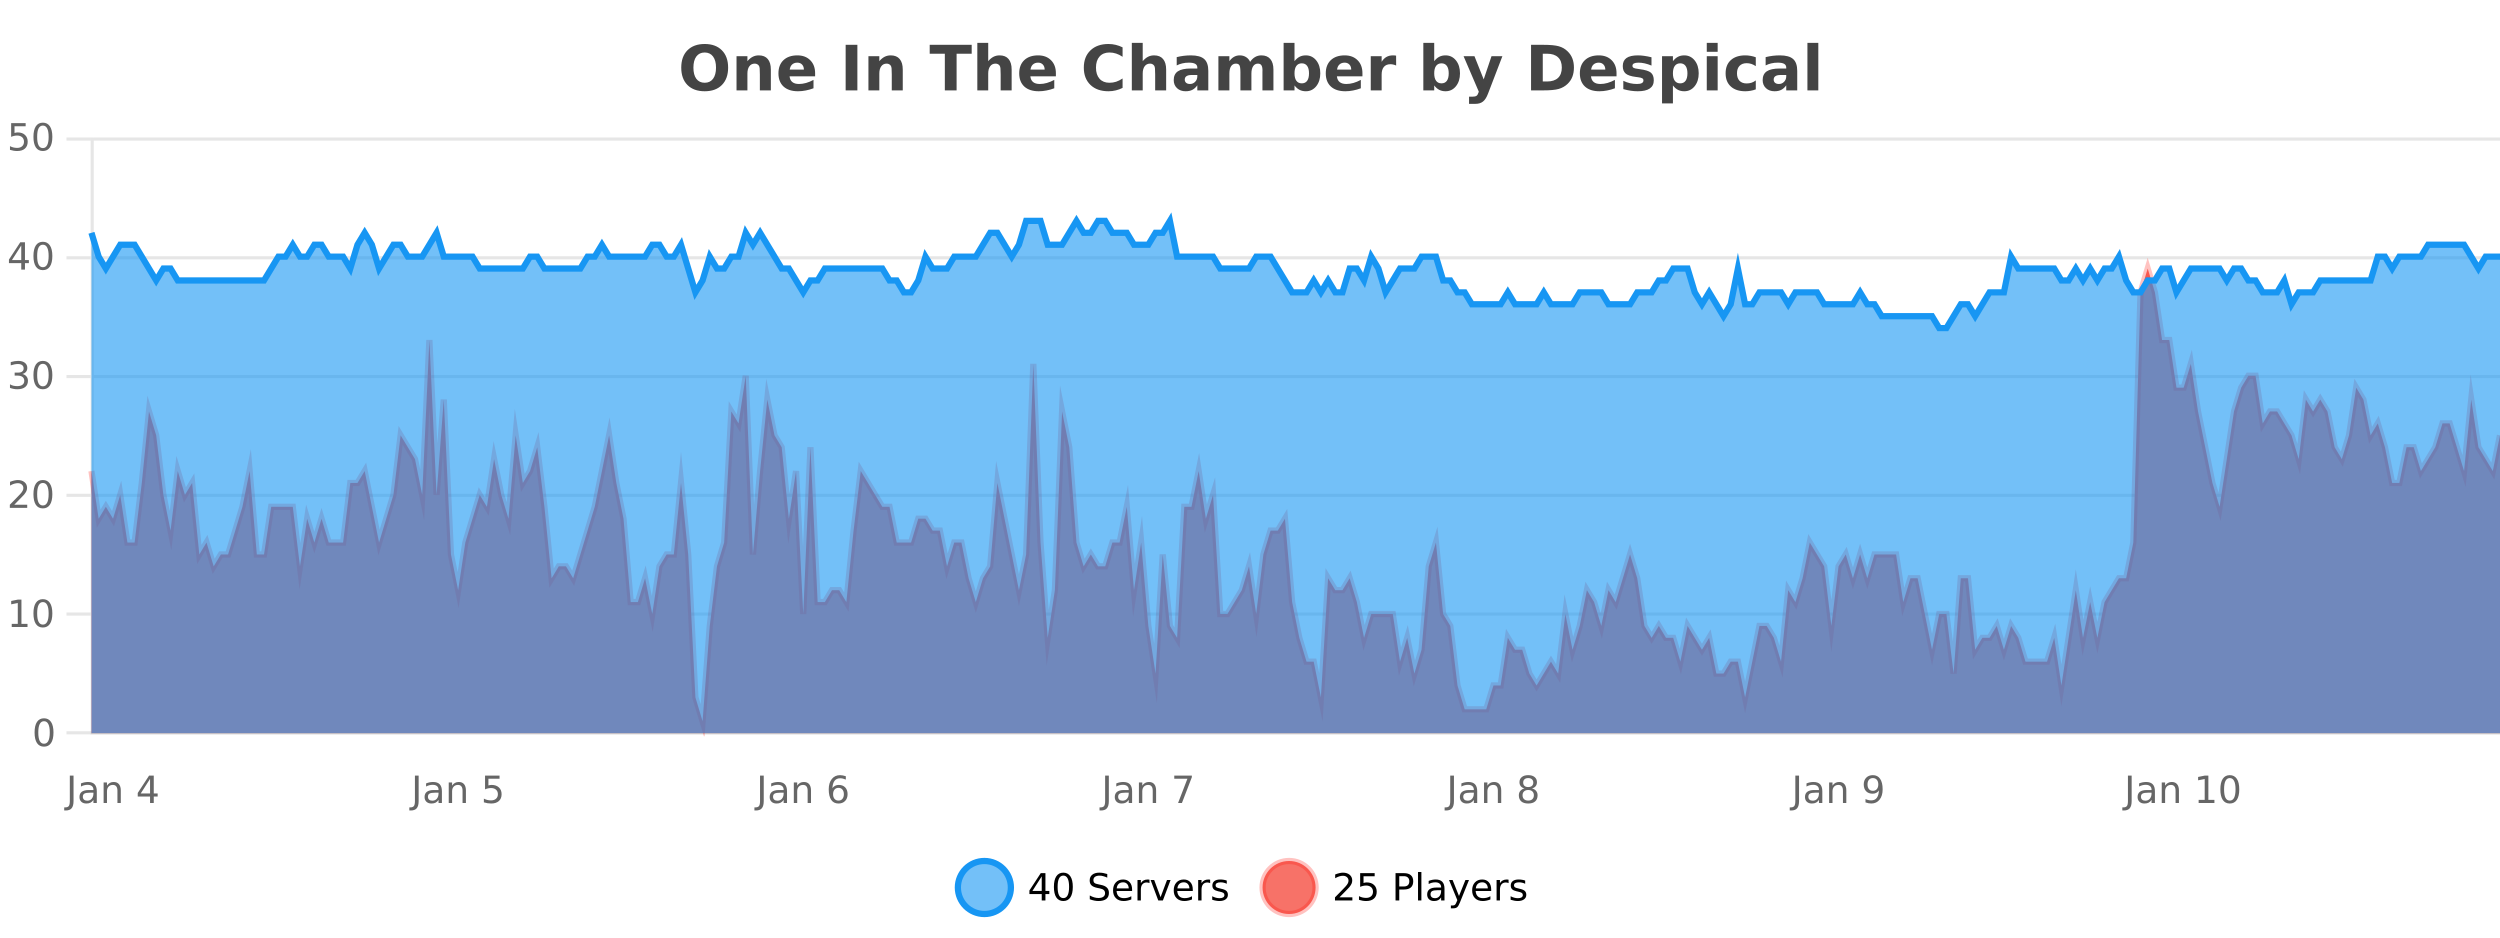 <?xml version="1.0" encoding="UTF-8"?>
<svg xmlns="http://www.w3.org/2000/svg" xmlns:xlink="http://www.w3.org/1999/xlink" width="800pt" height="300pt" viewBox="0 0 800 300" version="1.1">
<defs>
<clipPath id="clip1">
  <path d="M 278 263 L 352 263 L 352 300 L 278 300 Z M 278 263 "/>
</clipPath>
<clipPath id="clip2">
  <path d="M 375 263 L 450 263 L 450 300 L 375 300 Z M 375 263 "/>
</clipPath>
<clipPath id="clip3">
  <path d="M 29.27 85 L 800 85 L 800 234.602 L 29.27 234.602 Z M 29.27 85 "/>
</clipPath>
<clipPath id="clip4">
  <path d="M 28.27 57 L 800 57 L 800 235.602 L 28.27 235.602 Z M 28.27 57 "/>
</clipPath>
<clipPath id="clip5">
  <path d="M 29.27 70 L 800 70 L 800 234.602 L 29.27 234.602 Z M 29.27 70 "/>
</clipPath>
<clipPath id="clip6">
  <path d="M 28.27 43 L 800 43 L 800 134 L 28.27 134 Z M 28.27 43 "/>
</clipPath>
</defs>
<g id="surface259271">
<rect x="0" y="0" width="800" height="300" style="fill:rgb(100%,100%,100%);fill-opacity:1;stroke:none;"/>
<path style="fill:none;stroke-width:1;stroke-linecap:butt;stroke-linejoin:miter;stroke:rgb(0%,0%,0%);stroke-opacity:0.098;stroke-miterlimit:10;" d="M 30 234.5 L 800 234.5 "/>
<path style="fill:none;stroke-width:1;stroke-linecap:butt;stroke-linejoin:miter;stroke:rgb(0%,0%,0%);stroke-opacity:0.098;stroke-miterlimit:10;" d="M 21.27 234.5 L 29 234.5 "/>
<path style="fill:none;stroke-width:1;stroke-linecap:butt;stroke-linejoin:miter;stroke:rgb(0%,0%,0%);stroke-opacity:0.098;stroke-miterlimit:10;" d="M 30 196.5 L 800 196.5 "/>
<path style="fill:none;stroke-width:1;stroke-linecap:butt;stroke-linejoin:miter;stroke:rgb(0%,0%,0%);stroke-opacity:0.098;stroke-miterlimit:10;" d="M 21.27 196.5 L 29 196.5 "/>
<path style="fill:none;stroke-width:1;stroke-linecap:butt;stroke-linejoin:miter;stroke:rgb(0%,0%,0%);stroke-opacity:0.098;stroke-miterlimit:10;" d="M 30 158.5 L 800 158.5 "/>
<path style="fill:none;stroke-width:1;stroke-linecap:butt;stroke-linejoin:miter;stroke:rgb(0%,0%,0%);stroke-opacity:0.098;stroke-miterlimit:10;" d="M 21.27 158.5 L 29 158.5 "/>
<path style="fill:none;stroke-width:1;stroke-linecap:butt;stroke-linejoin:miter;stroke:rgb(0%,0%,0%);stroke-opacity:0.098;stroke-miterlimit:10;" d="M 30 120.5 L 800 120.5 "/>
<path style="fill:none;stroke-width:1;stroke-linecap:butt;stroke-linejoin:miter;stroke:rgb(0%,0%,0%);stroke-opacity:0.098;stroke-miterlimit:10;" d="M 21.27 120.5 L 29 120.5 "/>
<path style="fill:none;stroke-width:1;stroke-linecap:butt;stroke-linejoin:miter;stroke:rgb(0%,0%,0%);stroke-opacity:0.098;stroke-miterlimit:10;" d="M 30 82.5 L 800 82.5 "/>
<path style="fill:none;stroke-width:1;stroke-linecap:butt;stroke-linejoin:miter;stroke:rgb(0%,0%,0%);stroke-opacity:0.098;stroke-miterlimit:10;" d="M 21.27 82.5 L 29 82.5 "/>
<path style="fill:none;stroke-width:1;stroke-linecap:butt;stroke-linejoin:miter;stroke:rgb(0%,0%,0%);stroke-opacity:0.098;stroke-miterlimit:10;" d="M 30 44.5 L 800 44.5 "/>
<path style="fill:none;stroke-width:1;stroke-linecap:butt;stroke-linejoin:miter;stroke:rgb(0%,0%,0%);stroke-opacity:0.098;stroke-miterlimit:10;" d="M 21.27 44.5 L 29 44.5 "/>
<path style=" stroke:none;fill-rule:nonzero;fill:rgb(9.02%,58.824%,95.294%);fill-opacity:0.6;" d="M 323.488 284 C 323.488 288.688 319.688 292.484 315.004 292.484 C 310.316 292.484 306.52 288.688 306.52 284 C 306.52 279.312 310.316 275.516 315.004 275.516 C 319.688 275.516 323.488 279.312 323.488 284 Z M 323.488 284 "/>
<g clip-path="url(#clip1)" clip-rule="nonzero">
<path style="fill:none;stroke-width:2;stroke-linecap:butt;stroke-linejoin:miter;stroke:rgb(9.02%,58.824%,95.294%);stroke-opacity:1;stroke-miterlimit:10;" d="M 323.488 284 C 323.488 288.688 319.688 292.484 315.004 292.484 C 310.316 292.484 306.52 288.688 306.52 284 C 306.52 279.312 310.316 275.516 315.004 275.516 C 319.688 275.516 323.488 279.312 323.488 284 Z M 323.488 284 "/>
</g>
<path style=" stroke:none;fill-rule:nonzero;fill:rgb(0%,0%,0%);fill-opacity:1;" d="M 333.352 280.438 L 330.367 285.109 L 333.352 285.109 Z M 333.039 279.406 L 334.539 279.406 L 334.539 285.109 L 335.789 285.109 L 335.789 286.094 L 334.539 286.094 L 334.539 288.156 L 333.352 288.156 L 333.352 286.094 L 329.414 286.094 L 329.414 284.953 Z M 340.266 280.188 C 339.66 280.188 339.203 280.492 338.891 281.094 C 338.586 281.688 338.438 282.59 338.438 283.797 C 338.438 284.996 338.586 285.898 338.891 286.5 C 339.203 287.094 339.66 287.391 340.266 287.391 C 340.879 287.391 341.336 287.094 341.641 286.5 C 341.953 285.898 342.109 284.996 342.109 283.797 C 342.109 282.59 341.953 281.688 341.641 281.094 C 341.336 280.492 340.879 280.188 340.266 280.188 Z M 340.266 279.25 C 341.242 279.25 341.992 279.641 342.516 280.422 C 343.035 281.195 343.297 282.32 343.297 283.797 C 343.297 285.266 343.035 286.391 342.516 287.172 C 341.992 287.945 341.242 288.328 340.266 288.328 C 339.285 288.328 338.535 287.945 338.016 287.172 C 337.504 286.391 337.25 285.266 337.25 283.797 C 337.25 282.32 337.504 281.195 338.016 280.422 C 338.535 279.641 339.285 279.25 340.266 279.25 Z M 354.324 279.688 L 354.324 280.844 C 353.875 280.637 353.449 280.48 353.043 280.375 C 352.645 280.262 352.266 280.203 351.902 280.203 C 351.254 280.203 350.754 280.328 350.402 280.578 C 350.059 280.828 349.887 281.188 349.887 281.656 C 349.887 282.043 350 282.336 350.23 282.531 C 350.457 282.73 350.902 282.887 351.559 283 L 352.262 283.156 C 353.145 283.324 353.797 283.621 354.215 284.047 C 354.641 284.465 354.855 285.027 354.855 285.734 C 354.855 286.59 354.566 287.234 353.996 287.672 C 353.434 288.109 352.598 288.328 351.496 288.328 C 351.09 288.328 350.652 288.281 350.184 288.188 C 349.715 288.094 349.23 287.953 348.73 287.766 L 348.73 286.547 C 349.207 286.82 349.676 287.023 350.137 287.156 C 350.605 287.293 351.059 287.359 351.496 287.359 C 352.172 287.359 352.691 287.23 353.059 286.969 C 353.434 286.699 353.621 286.32 353.621 285.828 C 353.621 285.402 353.484 285.07 353.215 284.828 C 352.953 284.578 352.52 284.398 351.918 284.281 L 351.199 284.141 C 350.312 283.965 349.672 283.688 349.277 283.312 C 348.891 282.938 348.699 282.418 348.699 281.75 C 348.699 280.969 348.969 280.359 349.512 279.922 C 350.051 279.477 350.801 279.25 351.762 279.25 C 352.176 279.25 352.594 279.289 353.012 279.359 C 353.438 279.434 353.875 279.543 354.324 279.688 Z M 362.27 284.609 L 362.27 285.125 L 357.301 285.125 C 357.352 285.875 357.574 286.445 357.973 286.828 C 358.379 287.215 358.934 287.406 359.645 287.406 C 360.059 287.406 360.461 287.359 360.848 287.266 C 361.242 287.164 361.633 287.008 362.02 286.797 L 362.02 287.828 C 361.621 287.984 361.223 288.105 360.816 288.188 C 360.41 288.281 359.996 288.328 359.582 288.328 C 358.539 288.328 357.711 288.027 357.098 287.422 C 356.48 286.809 356.176 285.98 356.176 284.938 C 356.176 283.867 356.465 283.016 357.051 282.391 C 357.633 281.758 358.414 281.438 359.395 281.438 C 360.277 281.438 360.977 281.727 361.488 282.297 C 362.008 282.859 362.27 283.633 362.27 284.609 Z M 361.191 284.281 C 361.18 283.699 361.012 283.23 360.691 282.875 C 360.367 282.523 359.941 282.344 359.41 282.344 C 358.805 282.344 358.32 282.516 357.957 282.859 C 357.602 283.203 357.398 283.684 357.348 284.297 Z M 367.84 282.594 C 367.715 282.531 367.578 282.484 367.434 282.453 C 367.297 282.414 367.141 282.391 366.965 282.391 C 366.359 282.391 365.891 282.59 365.559 282.984 C 365.234 283.383 365.074 283.953 365.074 284.703 L 365.074 288.156 L 363.996 288.156 L 363.996 281.594 L 365.074 281.594 L 365.074 282.609 C 365.301 282.215 365.598 281.922 365.965 281.734 C 366.328 281.539 366.77 281.438 367.293 281.438 C 367.363 281.438 367.441 281.445 367.527 281.453 C 367.621 281.465 367.719 281.48 367.824 281.5 Z M 368.195 281.594 L 369.336 281.594 L 371.383 287.094 L 373.445 281.594 L 374.586 281.594 L 372.117 288.156 L 370.648 288.156 Z M 381.688 284.609 L 381.688 285.125 L 376.719 285.125 C 376.77 285.875 376.992 286.445 377.391 286.828 C 377.797 287.215 378.352 287.406 379.062 287.406 C 379.477 287.406 379.879 287.359 380.266 287.266 C 380.66 287.164 381.051 287.008 381.438 286.797 L 381.438 287.828 C 381.039 287.984 380.641 288.105 380.234 288.188 C 379.828 288.281 379.414 288.328 379 288.328 C 377.957 288.328 377.129 288.027 376.516 287.422 C 375.898 286.809 375.594 285.98 375.594 284.938 C 375.594 283.867 375.883 283.016 376.469 282.391 C 377.051 281.758 377.832 281.438 378.812 281.438 C 379.695 281.438 380.395 281.727 380.906 282.297 C 381.426 282.859 381.688 283.633 381.688 284.609 Z M 380.609 284.281 C 380.598 283.699 380.43 283.23 380.109 282.875 C 379.785 282.523 379.359 282.344 378.828 282.344 C 378.223 282.344 377.738 282.516 377.375 282.859 C 377.02 283.203 376.816 283.684 376.766 284.297 Z M 387.258 282.594 C 387.133 282.531 386.996 282.484 386.852 282.453 C 386.715 282.414 386.559 282.391 386.383 282.391 C 385.777 282.391 385.309 282.59 384.977 282.984 C 384.652 283.383 384.492 283.953 384.492 284.703 L 384.492 288.156 L 383.414 288.156 L 383.414 281.594 L 384.492 281.594 L 384.492 282.609 C 384.719 282.215 385.016 281.922 385.383 281.734 C 385.746 281.539 386.188 281.438 386.711 281.438 C 386.781 281.438 386.859 281.445 386.945 281.453 C 387.039 281.465 387.137 281.48 387.242 281.5 Z M 392.566 281.781 L 392.566 282.812 C 392.262 282.656 391.945 282.543 391.613 282.469 C 391.289 282.387 390.949 282.344 390.598 282.344 C 390.066 282.344 389.664 282.43 389.395 282.594 C 389.121 282.75 388.988 282.996 388.988 283.328 C 388.988 283.578 389.082 283.777 389.27 283.922 C 389.465 284.059 389.855 284.188 390.441 284.312 L 390.801 284.406 C 391.57 284.562 392.117 284.793 392.441 285.094 C 392.762 285.398 392.926 285.812 392.926 286.344 C 392.926 286.961 392.68 287.445 392.191 287.797 C 391.711 288.152 391.051 288.328 390.207 288.328 C 389.852 288.328 389.48 288.289 389.098 288.219 C 388.723 288.156 388.324 288.059 387.91 287.922 L 387.91 286.797 C 388.305 287.008 388.695 287.164 389.082 287.266 C 389.465 287.371 389.852 287.422 390.238 287.422 C 390.738 287.422 391.121 287.34 391.395 287.172 C 391.676 286.996 391.816 286.746 391.816 286.422 C 391.816 286.133 391.715 285.906 391.52 285.75 C 391.32 285.594 390.887 285.445 390.223 285.297 L 389.848 285.219 C 389.18 285.074 388.695 284.855 388.395 284.562 C 388.102 284.273 387.957 283.875 387.957 283.375 C 387.957 282.75 388.176 282.273 388.613 281.938 C 389.051 281.605 389.668 281.438 390.473 281.438 C 390.867 281.438 391.242 281.469 391.598 281.531 C 391.949 281.586 392.273 281.668 392.566 281.781 Z M 325.004 277.016 "/>
<path style=" stroke:none;fill-rule:nonzero;fill:rgb(96.863%,44.706%,40.784%);fill-opacity:1;" d="M 420.988 284 C 420.988 288.688 417.191 292.484 412.504 292.484 C 407.82 292.484 404.02 288.688 404.02 284 C 404.02 279.312 407.82 275.516 412.504 275.516 C 417.191 275.516 420.988 279.312 420.988 284 Z M 420.988 284 "/>
<g clip-path="url(#clip2)" clip-rule="nonzero">
<path style="fill:none;stroke-width:2;stroke-linecap:butt;stroke-linejoin:miter;stroke:rgb(100%,4.706%,0%);stroke-opacity:0.247;stroke-miterlimit:10;" d="M 420.988 284 C 420.988 288.688 417.191 292.484 412.504 292.484 C 407.82 292.484 404.02 288.688 404.02 284 C 404.02 279.312 407.82 275.516 412.504 275.516 C 417.191 275.516 420.988 279.312 420.988 284 Z M 420.988 284 "/>
</g>
<path style=" stroke:none;fill-rule:nonzero;fill:rgb(0%,0%,0%);fill-opacity:1;" d="M 428.617 287.156 L 432.758 287.156 L 432.758 288.156 L 427.195 288.156 L 427.195 287.156 C 427.641 286.699 428.25 286.078 429.023 285.297 C 429.805 284.508 430.293 283.996 430.492 283.766 C 430.875 283.352 431.141 282.996 431.289 282.703 C 431.445 282.402 431.523 282.109 431.523 281.828 C 431.523 281.359 431.355 280.98 431.023 280.688 C 430.699 280.398 430.277 280.25 429.758 280.25 C 429.383 280.25 428.984 280.312 428.57 280.438 C 428.164 280.562 427.727 280.762 427.258 281.031 L 427.258 279.828 C 427.734 279.641 428.18 279.5 428.586 279.406 C 429 279.305 429.383 279.25 429.727 279.25 C 430.633 279.25 431.355 279.48 431.898 279.938 C 432.438 280.387 432.711 280.992 432.711 281.75 C 432.711 282.105 432.641 282.445 432.508 282.766 C 432.371 283.09 432.125 283.469 431.773 283.906 C 431.668 284.023 431.355 284.352 430.836 284.891 C 430.312 285.434 429.574 286.188 428.617 287.156 Z M 435.25 279.406 L 439.891 279.406 L 439.891 280.406 L 436.328 280.406 L 436.328 282.547 C 436.504 282.484 436.676 282.445 436.844 282.422 C 437.02 282.391 437.191 282.375 437.359 282.375 C 438.336 282.375 439.113 282.648 439.688 283.188 C 440.258 283.719 440.547 284.438 440.547 285.344 C 440.547 286.293 440.25 287.027 439.656 287.547 C 439.07 288.07 438.25 288.328 437.188 288.328 C 436.812 288.328 436.43 288.297 436.047 288.234 C 435.672 288.172 435.281 288.078 434.875 287.953 L 434.875 286.766 C 435.227 286.953 435.594 287.094 435.969 287.188 C 436.344 287.281 436.738 287.328 437.156 287.328 C 437.832 287.328 438.367 287.152 438.766 286.797 C 439.16 286.445 439.359 285.961 439.359 285.344 C 439.359 284.742 439.16 284.262 438.766 283.906 C 438.367 283.555 437.832 283.375 437.156 283.375 C 436.844 283.375 436.523 283.414 436.203 283.484 C 435.891 283.547 435.57 283.652 435.25 283.797 Z M 447.762 280.375 L 447.762 283.672 L 449.246 283.672 C 449.797 283.672 450.223 283.531 450.527 283.25 C 450.828 282.961 450.98 282.547 450.98 282.016 C 450.98 281.496 450.828 281.094 450.527 280.812 C 450.223 280.523 449.797 280.375 449.246 280.375 Z M 446.574 279.406 L 449.246 279.406 C 450.234 279.406 450.98 279.633 451.48 280.078 C 451.98 280.516 452.23 281.164 452.23 282.016 C 452.23 282.883 451.98 283.539 451.48 283.984 C 450.98 284.422 450.234 284.641 449.246 284.641 L 447.762 284.641 L 447.762 288.156 L 446.574 288.156 Z M 453.766 279.031 L 454.844 279.031 L 454.844 288.156 L 453.766 288.156 Z M 460.082 284.859 C 459.215 284.859 458.613 284.961 458.27 285.156 C 457.934 285.355 457.77 285.695 457.77 286.172 C 457.77 286.559 457.895 286.867 458.145 287.094 C 458.402 287.312 458.746 287.422 459.176 287.422 C 459.777 287.422 460.258 287.215 460.613 286.797 C 460.977 286.371 461.16 285.805 461.16 285.094 L 461.16 284.859 Z M 462.238 284.406 L 462.238 288.156 L 461.16 288.156 L 461.16 287.156 C 460.91 287.555 460.602 287.852 460.238 288.047 C 459.871 288.234 459.426 288.328 458.895 288.328 C 458.215 288.328 457.68 288.141 457.285 287.766 C 456.887 287.383 456.691 286.875 456.691 286.25 C 456.691 285.512 456.934 284.953 457.426 284.578 C 457.926 284.203 458.664 284.016 459.645 284.016 L 461.16 284.016 L 461.16 283.906 C 461.16 283.406 460.992 283.023 460.66 282.75 C 460.336 282.48 459.883 282.344 459.301 282.344 C 458.926 282.344 458.555 282.391 458.191 282.484 C 457.836 282.578 457.496 282.715 457.176 282.891 L 457.176 281.891 C 457.57 281.734 457.949 281.621 458.316 281.547 C 458.691 281.477 459.055 281.438 459.41 281.438 C 460.355 281.438 461.066 281.684 461.535 282.172 C 462.004 282.664 462.238 283.406 462.238 284.406 Z M 467.188 288.766 C 466.883 289.547 466.586 290.055 466.297 290.297 C 466.004 290.535 465.617 290.656 465.141 290.656 L 464.281 290.656 L 464.281 289.75 L 464.906 289.75 C 465.207 289.75 465.438 289.676 465.594 289.531 C 465.758 289.395 465.941 289.066 466.141 288.547 L 466.344 288.047 L 463.688 281.594 L 464.828 281.594 L 466.875 286.719 L 468.938 281.594 L 470.078 281.594 Z M 477.18 284.609 L 477.18 285.125 L 472.211 285.125 C 472.262 285.875 472.484 286.445 472.883 286.828 C 473.289 287.215 473.844 287.406 474.555 287.406 C 474.969 287.406 475.371 287.359 475.758 287.266 C 476.152 287.164 476.543 287.008 476.93 286.797 L 476.93 287.828 C 476.531 287.984 476.133 288.105 475.727 288.188 C 475.32 288.281 474.906 288.328 474.492 288.328 C 473.449 288.328 472.621 288.027 472.008 287.422 C 471.391 286.809 471.086 285.98 471.086 284.938 C 471.086 283.867 471.375 283.016 471.961 282.391 C 472.543 281.758 473.324 281.438 474.305 281.438 C 475.188 281.438 475.887 281.727 476.398 282.297 C 476.918 282.859 477.18 283.633 477.18 284.609 Z M 476.102 284.281 C 476.09 283.699 475.922 283.23 475.602 282.875 C 475.277 282.523 474.852 282.344 474.32 282.344 C 473.715 282.344 473.23 282.516 472.867 282.859 C 472.512 283.203 472.309 283.684 472.258 284.297 Z M 482.75 282.594 C 482.625 282.531 482.488 282.484 482.344 282.453 C 482.207 282.414 482.051 282.391 481.875 282.391 C 481.27 282.391 480.801 282.59 480.469 282.984 C 480.145 283.383 479.984 283.953 479.984 284.703 L 479.984 288.156 L 478.906 288.156 L 478.906 281.594 L 479.984 281.594 L 479.984 282.609 C 480.211 282.215 480.508 281.922 480.875 281.734 C 481.238 281.539 481.68 281.438 482.203 281.438 C 482.273 281.438 482.352 281.445 482.438 281.453 C 482.531 281.465 482.629 281.48 482.734 281.5 Z M 488.055 281.781 L 488.055 282.812 C 487.75 282.656 487.434 282.543 487.102 282.469 C 486.777 282.387 486.438 282.344 486.086 282.344 C 485.555 282.344 485.152 282.43 484.883 282.594 C 484.609 282.75 484.477 282.996 484.477 283.328 C 484.477 283.578 484.57 283.777 484.758 283.922 C 484.953 284.059 485.344 284.188 485.93 284.312 L 486.289 284.406 C 487.059 284.562 487.605 284.793 487.93 285.094 C 488.25 285.398 488.414 285.812 488.414 286.344 C 488.414 286.961 488.168 287.445 487.68 287.797 C 487.199 288.152 486.539 288.328 485.695 288.328 C 485.34 288.328 484.969 288.289 484.586 288.219 C 484.211 288.156 483.812 288.059 483.398 287.922 L 483.398 286.797 C 483.793 287.008 484.184 287.164 484.57 287.266 C 484.953 287.371 485.34 287.422 485.727 287.422 C 486.227 287.422 486.609 287.34 486.883 287.172 C 487.164 286.996 487.305 286.746 487.305 286.422 C 487.305 286.133 487.203 285.906 487.008 285.75 C 486.809 285.594 486.375 285.445 485.711 285.297 L 485.336 285.219 C 484.668 285.074 484.184 284.855 483.883 284.562 C 483.59 284.273 483.445 283.875 483.445 283.375 C 483.445 282.75 483.664 282.273 484.102 281.938 C 484.539 281.605 485.156 281.438 485.961 281.438 C 486.355 281.438 486.73 281.469 487.086 281.531 C 487.438 281.586 487.762 281.668 488.055 281.781 Z M 422.504 277.016 "/>
<path style=" stroke:none;fill-rule:nonzero;fill:rgb(26.667%,26.667%,26.667%);fill-opacity:1;" d="M 225.5 16.797 C 224.352 16.797 223.461 17.227 222.828 18.078 C 222.203 18.922 221.891 20.109 221.891 21.641 C 221.891 23.172 222.203 24.367 222.828 25.219 C 223.461 26.062 224.352 26.484 225.5 26.484 C 226.645 26.484 227.535 26.062 228.172 25.219 C 228.805 24.367 229.125 23.172 229.125 21.641 C 229.125 20.109 228.805 18.922 228.172 18.078 C 227.535 17.227 226.645 16.797 225.5 16.797 Z M 225.5 14.078 C 227.844 14.078 229.676 14.75 231 16.094 C 232.332 17.43 233 19.277 233 21.641 C 233 24.008 232.332 25.859 231 27.203 C 229.676 28.539 227.844 29.203 225.5 29.203 C 223.156 29.203 221.316 28.539 219.984 27.203 C 218.66 25.859 218 24.008 218 21.641 C 218 19.277 218.66 17.43 219.984 16.094 C 221.316 14.75 223.156 14.078 225.5 14.078 Z M 246.672 22.266 L 246.672 28.922 L 243.156 28.922 L 243.156 23.828 C 243.156 22.883 243.133 22.23 243.094 21.875 C 243.051 21.512 242.977 21.246 242.875 21.078 C 242.738 20.852 242.551 20.672 242.312 20.547 C 242.082 20.422 241.816 20.359 241.516 20.359 C 240.785 20.359 240.211 20.641 239.797 21.203 C 239.379 21.766 239.172 22.547 239.172 23.547 L 239.172 28.922 L 235.688 28.922 L 235.688 17.984 L 239.172 17.984 L 239.172 19.578 C 239.703 18.945 240.266 18.477 240.859 18.172 C 241.453 17.871 242.102 17.719 242.812 17.719 C 244.082 17.719 245.039 18.109 245.688 18.891 C 246.344 19.664 246.672 20.789 246.672 22.266 Z M 260.836 23.422 L 260.836 24.422 L 252.664 24.422 C 252.746 25.246 253.043 25.859 253.555 26.266 C 254.062 26.672 254.773 26.875 255.68 26.875 C 256.418 26.875 257.172 26.766 257.945 26.547 C 258.715 26.328 259.508 26 260.32 25.562 L 260.32 28.25 C 259.496 28.562 258.668 28.797 257.836 28.953 C 257.012 29.117 256.188 29.203 255.367 29.203 C 253.387 29.203 251.844 28.703 250.742 27.703 C 249.648 26.695 249.102 25.281 249.102 23.469 C 249.102 21.68 249.637 20.273 250.711 19.25 C 251.793 18.23 253.277 17.719 255.164 17.719 C 256.883 17.719 258.258 18.242 259.289 19.281 C 260.32 20.312 260.836 21.695 260.836 23.422 Z M 257.242 22.266 C 257.242 21.602 257.047 21.062 256.664 20.656 C 256.277 20.25 255.773 20.047 255.148 20.047 C 254.469 20.047 253.918 20.242 253.492 20.625 C 253.074 21 252.812 21.547 252.711 22.266 Z M 270.609 14.344 L 274.359 14.344 L 274.359 28.922 L 270.609 28.922 Z M 288.883 22.266 L 288.883 28.922 L 285.367 28.922 L 285.367 23.828 C 285.367 22.883 285.344 22.23 285.305 21.875 C 285.262 21.512 285.188 21.246 285.086 21.078 C 284.949 20.852 284.762 20.672 284.523 20.547 C 284.293 20.422 284.027 20.359 283.727 20.359 C 282.996 20.359 282.422 20.641 282.008 21.203 C 281.59 21.766 281.383 22.547 281.383 23.547 L 281.383 28.922 L 277.898 28.922 L 277.898 17.984 L 281.383 17.984 L 281.383 19.578 C 281.914 18.945 282.477 18.477 283.07 18.172 C 283.664 17.871 284.312 17.719 285.023 17.719 C 286.293 17.719 287.25 18.109 287.898 18.891 C 288.555 19.664 288.883 20.789 288.883 22.266 Z M 297.504 14.344 L 310.941 14.344 L 310.941 17.188 L 306.113 17.188 L 306.113 28.922 L 302.348 28.922 L 302.348 17.188 L 297.504 17.188 Z M 323.727 22.266 L 323.727 28.922 L 320.211 28.922 L 320.211 23.844 C 320.211 22.887 320.188 22.23 320.148 21.875 C 320.105 21.512 320.031 21.246 319.93 21.078 C 319.793 20.852 319.605 20.672 319.367 20.547 C 319.137 20.422 318.871 20.359 318.57 20.359 C 317.84 20.359 317.266 20.641 316.852 21.203 C 316.434 21.766 316.227 22.547 316.227 23.547 L 316.227 28.922 L 312.742 28.922 L 312.742 13.719 L 316.227 13.719 L 316.227 19.578 C 316.758 18.945 317.32 18.477 317.914 18.172 C 318.508 17.871 319.156 17.719 319.867 17.719 C 321.137 17.719 322.094 18.109 322.742 18.891 C 323.398 19.664 323.727 20.789 323.727 22.266 Z M 337.883 23.422 L 337.883 24.422 L 329.711 24.422 C 329.793 25.246 330.09 25.859 330.602 26.266 C 331.109 26.672 331.82 26.875 332.727 26.875 C 333.465 26.875 334.219 26.766 334.992 26.547 C 335.762 26.328 336.555 26 337.367 25.562 L 337.367 28.25 C 336.543 28.562 335.715 28.797 334.883 28.953 C 334.059 29.117 333.234 29.203 332.414 29.203 C 330.434 29.203 328.891 28.703 327.789 27.703 C 326.695 26.695 326.148 25.281 326.148 23.469 C 326.148 21.68 326.684 20.273 327.758 19.25 C 328.84 18.23 330.324 17.719 332.211 17.719 C 333.93 17.719 335.305 18.242 336.336 19.281 C 337.367 20.312 337.883 21.695 337.883 23.422 Z M 334.289 22.266 C 334.289 21.602 334.094 21.062 333.711 20.656 C 333.324 20.25 332.82 20.047 332.195 20.047 C 331.516 20.047 330.965 20.242 330.539 20.625 C 330.121 21 329.859 21.547 329.758 22.266 Z M 359.227 28.125 C 358.527 28.48 357.805 28.746 357.055 28.922 C 356.312 29.109 355.531 29.203 354.711 29.203 C 352.281 29.203 350.359 28.527 348.945 27.172 C 347.527 25.809 346.82 23.965 346.82 21.641 C 346.82 19.32 347.527 17.48 348.945 16.125 C 350.359 14.762 352.281 14.078 354.711 14.078 C 355.531 14.078 356.312 14.172 357.055 14.359 C 357.805 14.539 358.527 14.805 359.227 15.156 L 359.227 18.172 C 358.527 17.703 357.84 17.359 357.164 17.141 C 356.484 16.914 355.773 16.797 355.023 16.797 C 353.68 16.797 352.621 17.23 351.852 18.094 C 351.09 18.949 350.711 20.133 350.711 21.641 C 350.711 23.152 351.09 24.34 351.852 25.203 C 352.621 26.059 353.68 26.484 355.023 26.484 C 355.773 26.484 356.484 26.375 357.164 26.156 C 357.84 25.93 358.527 25.578 359.227 25.109 Z M 373.168 22.266 L 373.168 28.922 L 369.652 28.922 L 369.652 23.844 C 369.652 22.887 369.629 22.23 369.59 21.875 C 369.547 21.512 369.473 21.246 369.371 21.078 C 369.234 20.852 369.047 20.672 368.809 20.547 C 368.578 20.422 368.312 20.359 368.012 20.359 C 367.281 20.359 366.707 20.641 366.293 21.203 C 365.875 21.766 365.668 22.547 365.668 23.547 L 365.668 28.922 L 362.184 28.922 L 362.184 13.719 L 365.668 13.719 L 365.668 19.578 C 366.199 18.945 366.762 18.477 367.355 18.172 C 367.949 17.871 368.598 17.719 369.309 17.719 C 370.578 17.719 371.535 18.109 372.184 18.891 C 372.84 19.664 373.168 20.789 373.168 22.266 Z M 381.312 24 C 380.582 24 380.035 24.125 379.672 24.375 C 379.305 24.617 379.125 24.98 379.125 25.469 C 379.125 25.906 379.27 26.25 379.562 26.5 C 379.863 26.75 380.273 26.875 380.797 26.875 C 381.453 26.875 382.004 26.641 382.453 26.172 C 382.91 25.703 383.141 25.117 383.141 24.406 L 383.141 24 Z M 386.656 22.688 L 386.656 28.922 L 383.141 28.922 L 383.141 27.297 C 382.672 27.965 382.141 28.449 381.547 28.75 C 380.961 29.051 380.25 29.203 379.406 29.203 C 378.281 29.203 377.363 28.875 376.656 28.219 C 375.945 27.555 375.594 26.695 375.594 25.641 C 375.594 24.359 376.031 23.422 376.906 22.828 C 377.789 22.227 379.18 21.922 381.078 21.922 L 383.141 21.922 L 383.141 21.641 C 383.141 21.09 382.922 20.688 382.484 20.438 C 382.047 20.18 381.363 20.047 380.438 20.047 C 379.688 20.047 378.988 20.125 378.344 20.281 C 377.695 20.43 377.098 20.648 376.547 20.938 L 376.547 18.281 C 377.297 18.094 378.047 17.953 378.797 17.859 C 379.555 17.766 380.316 17.719 381.078 17.719 C 383.047 17.719 384.469 18.109 385.344 18.891 C 386.219 19.664 386.656 20.93 386.656 22.688 Z M 400.043 19.797 C 400.488 19.121 401.016 18.605 401.621 18.25 C 402.234 17.898 402.906 17.719 403.637 17.719 C 404.887 17.719 405.84 18.109 406.496 18.891 C 407.16 19.664 407.496 20.789 407.496 22.266 L 407.496 28.922 L 403.98 28.922 L 403.98 23.219 C 403.98 23.137 403.98 23.047 403.98 22.953 C 403.988 22.859 403.996 22.73 403.996 22.562 C 403.996 21.793 403.879 21.234 403.652 20.891 C 403.422 20.539 403.051 20.359 402.543 20.359 C 401.887 20.359 401.375 20.637 401.012 21.188 C 400.645 21.73 400.457 22.516 400.449 23.547 L 400.449 28.922 L 396.934 28.922 L 396.934 23.219 C 396.934 22.012 396.828 21.234 396.621 20.891 C 396.41 20.539 396.043 20.359 395.512 20.359 C 394.832 20.359 394.312 20.637 393.949 21.188 C 393.582 21.73 393.402 22.516 393.402 23.547 L 393.402 28.922 L 389.887 28.922 L 389.887 17.984 L 393.402 17.984 L 393.402 19.578 C 393.84 18.965 394.332 18.5 394.887 18.188 C 395.438 17.875 396.051 17.719 396.73 17.719 C 397.48 17.719 398.145 17.902 398.73 18.266 C 399.312 18.633 399.75 19.141 400.043 19.797 Z M 416.57 26.672 C 417.32 26.672 417.891 26.402 418.289 25.859 C 418.684 25.309 418.883 24.512 418.883 23.469 C 418.883 22.43 418.684 21.637 418.289 21.094 C 417.891 20.543 417.32 20.266 416.57 20.266 C 415.82 20.266 415.242 20.543 414.836 21.094 C 414.438 21.637 414.242 22.43 414.242 23.469 C 414.242 24.5 414.438 25.293 414.836 25.844 C 415.242 26.398 415.82 26.672 416.57 26.672 Z M 414.242 19.578 C 414.73 18.945 415.266 18.477 415.852 18.172 C 416.434 17.871 417.105 17.719 417.867 17.719 C 419.219 17.719 420.328 18.258 421.195 19.328 C 422.059 20.402 422.492 21.781 422.492 23.469 C 422.492 25.148 422.059 26.523 421.195 27.594 C 420.328 28.668 419.219 29.203 417.867 29.203 C 417.105 29.203 416.434 29.051 415.852 28.75 C 415.266 28.449 414.73 27.98 414.242 27.344 L 414.242 28.922 L 410.758 28.922 L 410.758 13.719 L 414.242 13.719 Z M 435.98 23.422 L 435.98 24.422 L 427.809 24.422 C 427.891 25.246 428.188 25.859 428.699 26.266 C 429.207 26.672 429.918 26.875 430.824 26.875 C 431.562 26.875 432.316 26.766 433.09 26.547 C 433.859 26.328 434.652 26 435.465 25.562 L 435.465 28.25 C 434.641 28.562 433.812 28.797 432.98 28.953 C 432.156 29.117 431.332 29.203 430.512 29.203 C 428.531 29.203 426.988 28.703 425.887 27.703 C 424.793 26.695 424.246 25.281 424.246 23.469 C 424.246 21.68 424.781 20.273 425.855 19.25 C 426.938 18.23 428.422 17.719 430.309 17.719 C 432.027 17.719 433.402 18.242 434.434 19.281 C 435.465 20.312 435.98 21.695 435.98 23.422 Z M 432.387 22.266 C 432.387 21.602 432.191 21.062 431.809 20.656 C 431.422 20.25 430.918 20.047 430.293 20.047 C 429.613 20.047 429.062 20.242 428.637 20.625 C 428.219 21 427.957 21.547 427.855 22.266 Z M 446.766 20.969 C 446.453 20.824 446.145 20.719 445.844 20.656 C 445.539 20.586 445.238 20.547 444.938 20.547 C 444.031 20.547 443.332 20.836 442.844 21.406 C 442.363 21.98 442.125 22.805 442.125 23.875 L 442.125 28.922 L 438.641 28.922 L 438.641 17.984 L 442.125 17.984 L 442.125 19.781 C 442.57 19.062 443.086 18.543 443.672 18.219 C 444.254 17.887 444.953 17.719 445.766 17.719 C 445.891 17.719 446.02 17.727 446.156 17.734 C 446.289 17.746 446.488 17.766 446.75 17.797 Z M 461.277 26.672 C 462.027 26.672 462.598 26.402 462.996 25.859 C 463.391 25.309 463.59 24.512 463.59 23.469 C 463.59 22.43 463.391 21.637 462.996 21.094 C 462.598 20.543 462.027 20.266 461.277 20.266 C 460.527 20.266 459.949 20.543 459.543 21.094 C 459.145 21.637 458.949 22.43 458.949 23.469 C 458.949 24.5 459.145 25.293 459.543 25.844 C 459.949 26.398 460.527 26.672 461.277 26.672 Z M 458.949 19.578 C 459.438 18.945 459.973 18.477 460.559 18.172 C 461.141 17.871 461.812 17.719 462.574 17.719 C 463.926 17.719 465.035 18.258 465.902 19.328 C 466.766 20.402 467.199 21.781 467.199 23.469 C 467.199 25.148 466.766 26.523 465.902 27.594 C 465.035 28.668 463.926 29.203 462.574 29.203 C 461.812 29.203 461.141 29.051 460.559 28.75 C 459.973 28.449 459.438 27.98 458.949 27.344 L 458.949 28.922 L 455.465 28.922 L 455.465 13.719 L 458.949 13.719 Z M 468.344 17.984 L 471.828 17.984 L 474.781 25.406 L 477.281 17.984 L 480.766 17.984 L 476.172 29.953 C 475.711 31.172 475.172 32.02 474.547 32.5 C 473.93 32.988 473.125 33.234 472.125 33.234 L 470.094 33.234 L 470.094 30.938 L 471.188 30.938 C 471.781 30.938 472.211 30.844 472.484 30.656 C 472.754 30.469 472.961 30.129 473.109 29.641 L 473.219 29.344 Z M 493.688 17.188 L 493.688 26.078 L 495.031 26.078 C 496.57 26.078 497.75 25.699 498.562 24.938 C 499.375 24.18 499.781 23.07 499.781 21.609 C 499.781 20.172 499.375 19.078 498.562 18.328 C 497.758 17.57 496.582 17.188 495.031 17.188 Z M 489.938 14.344 L 493.891 14.344 C 496.109 14.344 497.758 14.5 498.844 14.812 C 499.926 15.125 500.852 15.664 501.625 16.422 C 502.312 17.078 502.82 17.84 503.156 18.703 C 503.488 19.559 503.656 20.527 503.656 21.609 C 503.656 22.715 503.488 23.699 503.156 24.562 C 502.82 25.43 502.312 26.188 501.625 26.844 C 500.844 27.594 499.906 28.133 498.812 28.453 C 497.719 28.766 496.078 28.922 493.891 28.922 L 489.938 28.922 Z M 517.289 23.422 L 517.289 24.422 L 509.117 24.422 C 509.199 25.246 509.496 25.859 510.008 26.266 C 510.516 26.672 511.227 26.875 512.133 26.875 C 512.871 26.875 513.625 26.766 514.398 26.547 C 515.168 26.328 515.961 26 516.773 25.562 L 516.773 28.25 C 515.949 28.562 515.121 28.797 514.289 28.953 C 513.465 29.117 512.641 29.203 511.82 29.203 C 509.84 29.203 508.297 28.703 507.195 27.703 C 506.102 26.695 505.555 25.281 505.555 23.469 C 505.555 21.68 506.09 20.273 507.164 19.25 C 508.246 18.23 509.73 17.719 511.617 17.719 C 513.336 17.719 514.711 18.242 515.742 19.281 C 516.773 20.312 517.289 21.695 517.289 23.422 Z M 513.695 22.266 C 513.695 21.602 513.5 21.062 513.117 20.656 C 512.73 20.25 512.227 20.047 511.602 20.047 C 510.922 20.047 510.371 20.242 509.945 20.625 C 509.527 21 509.266 21.547 509.164 22.266 Z M 528.477 18.328 L 528.477 20.984 C 527.734 20.672 527.016 20.438 526.32 20.281 C 525.621 20.125 524.961 20.047 524.336 20.047 C 523.68 20.047 523.188 20.133 522.867 20.297 C 522.543 20.465 522.383 20.719 522.383 21.062 C 522.383 21.344 522.5 21.559 522.742 21.703 C 522.992 21.852 523.43 21.961 524.055 22.031 L 524.68 22.125 C 526.469 22.355 527.672 22.73 528.289 23.25 C 528.902 23.773 529.211 24.59 529.211 25.703 C 529.211 26.871 528.777 27.746 527.914 28.328 C 527.059 28.914 525.781 29.203 524.086 29.203 C 523.355 29.203 522.605 29.145 521.836 29.031 C 521.062 28.918 520.273 28.746 519.461 28.516 L 519.461 25.859 C 520.156 26.203 520.871 26.461 521.602 26.625 C 522.328 26.793 523.074 26.875 523.836 26.875 C 524.523 26.875 525.039 26.781 525.383 26.594 C 525.727 26.406 525.898 26.125 525.898 25.75 C 525.898 25.438 525.777 25.211 525.539 25.062 C 525.297 24.906 524.824 24.789 524.117 24.703 L 523.508 24.625 C 521.945 24.43 520.852 24.07 520.227 23.547 C 519.602 23.016 519.289 22.215 519.289 21.141 C 519.289 19.984 519.684 19.125 520.477 18.562 C 521.277 18 522.496 17.719 524.133 17.719 C 524.777 17.719 525.453 17.773 526.164 17.875 C 526.871 17.969 527.641 18.121 528.477 18.328 Z M 535.336 27.344 L 535.336 33.078 L 531.852 33.078 L 531.852 17.984 L 535.336 17.984 L 535.336 19.578 C 535.824 18.945 536.359 18.477 536.945 18.172 C 537.527 17.871 538.199 17.719 538.961 17.719 C 540.312 17.719 541.422 18.258 542.289 19.328 C 543.152 20.402 543.586 21.781 543.586 23.469 C 543.586 25.148 543.152 26.523 542.289 27.594 C 541.422 28.668 540.312 29.203 538.961 29.203 C 538.199 29.203 537.527 29.051 536.945 28.75 C 536.359 28.449 535.824 27.98 535.336 27.344 Z M 537.664 20.266 C 536.914 20.266 536.336 20.543 535.93 21.094 C 535.531 21.637 535.336 22.43 535.336 23.469 C 535.336 24.5 535.531 25.293 535.93 25.844 C 536.336 26.398 536.914 26.672 537.664 26.672 C 538.414 26.672 538.984 26.402 539.383 25.859 C 539.777 25.309 539.977 24.512 539.977 23.469 C 539.977 22.43 539.777 21.637 539.383 21.094 C 538.984 20.543 538.414 20.266 537.664 20.266 Z M 546.168 17.984 L 549.652 17.984 L 549.652 28.922 L 546.168 28.922 Z M 546.168 13.719 L 549.652 13.719 L 549.652 16.578 L 546.168 16.578 Z M 561.852 18.328 L 561.852 21.172 C 561.383 20.852 560.906 20.609 560.43 20.453 C 559.949 20.297 559.449 20.219 558.93 20.219 C 557.961 20.219 557.199 20.508 556.648 21.078 C 556.105 21.641 555.836 22.438 555.836 23.469 C 555.836 24.492 556.105 25.289 556.648 25.859 C 557.199 26.422 557.961 26.703 558.93 26.703 C 559.48 26.703 560 26.625 560.492 26.469 C 560.98 26.305 561.434 26.059 561.852 25.734 L 561.852 28.594 C 561.309 28.805 560.758 28.953 560.195 29.047 C 559.633 29.148 559.062 29.203 558.492 29.203 C 556.523 29.203 554.98 28.699 553.867 27.688 C 552.75 26.68 552.195 25.273 552.195 23.469 C 552.195 21.656 552.75 20.246 553.867 19.234 C 554.98 18.227 556.523 17.719 558.492 17.719 C 559.062 17.719 559.625 17.773 560.18 17.875 C 560.742 17.969 561.297 18.121 561.852 18.328 Z M 569.77 24 C 569.039 24 568.492 24.125 568.129 24.375 C 567.762 24.617 567.582 24.98 567.582 25.469 C 567.582 25.906 567.727 26.25 568.02 26.5 C 568.32 26.75 568.73 26.875 569.254 26.875 C 569.91 26.875 570.461 26.641 570.91 26.172 C 571.367 25.703 571.598 25.117 571.598 24.406 L 571.598 24 Z M 575.113 22.688 L 575.113 28.922 L 571.598 28.922 L 571.598 27.297 C 571.129 27.965 570.598 28.449 570.004 28.75 C 569.418 29.051 568.707 29.203 567.863 29.203 C 566.738 29.203 565.82 28.875 565.113 28.219 C 564.402 27.555 564.051 26.695 564.051 25.641 C 564.051 24.359 564.488 23.422 565.363 22.828 C 566.246 22.227 567.637 21.922 569.535 21.922 L 571.598 21.922 L 571.598 21.641 C 571.598 21.09 571.379 20.688 570.941 20.438 C 570.504 20.18 569.82 20.047 568.895 20.047 C 568.145 20.047 567.445 20.125 566.801 20.281 C 566.152 20.43 565.555 20.648 565.004 20.938 L 565.004 18.281 C 565.754 18.094 566.504 17.953 567.254 17.859 C 568.012 17.766 568.773 17.719 569.535 17.719 C 571.504 17.719 572.926 18.109 573.801 18.891 C 574.676 19.664 575.113 20.93 575.113 22.688 Z M 578.375 13.719 L 581.859 13.719 L 581.859 28.922 L 578.375 28.922 Z M 217 10.359 "/>
<path style="fill:none;stroke-width:1;stroke-linecap:butt;stroke-linejoin:miter;stroke:rgb(0%,0%,0%);stroke-opacity:0.098;stroke-miterlimit:10;" d="M 29 234.5 L 801 234.5 "/>
<path style=" stroke:none;fill-rule:nonzero;fill:rgb(40%,40%,40%);fill-opacity:1;" d="M 22.344 248.203 L 23.531 248.203 L 23.531 256.344 C 23.531 257.395 23.328 258.16 22.922 258.641 C 22.523 259.117 21.883 259.359 21 259.359 L 20.547 259.359 L 20.547 258.359 L 20.922 258.359 C 21.441 258.359 21.805 258.211 22.016 257.922 C 22.234 257.629 22.344 257.102 22.344 256.344 Z M 28.82 253.656 C 27.953 253.656 27.352 253.758 27.008 253.953 C 26.672 254.152 26.508 254.492 26.508 254.969 C 26.508 255.355 26.633 255.664 26.883 255.891 C 27.141 256.109 27.484 256.219 27.914 256.219 C 28.516 256.219 28.996 256.012 29.352 255.594 C 29.715 255.168 29.898 254.602 29.898 253.891 L 29.898 253.656 Z M 30.977 253.203 L 30.977 256.953 L 29.898 256.953 L 29.898 255.953 C 29.648 256.352 29.34 256.648 28.977 256.844 C 28.609 257.031 28.164 257.125 27.633 257.125 C 26.953 257.125 26.418 256.938 26.023 256.562 C 25.625 256.18 25.43 255.672 25.43 255.047 C 25.43 254.309 25.672 253.75 26.164 253.375 C 26.664 253 27.402 252.812 28.383 252.812 L 29.898 252.812 L 29.898 252.703 C 29.898 252.203 29.73 251.82 29.398 251.547 C 29.074 251.277 28.621 251.141 28.039 251.141 C 27.664 251.141 27.293 251.188 26.93 251.281 C 26.574 251.375 26.234 251.512 25.914 251.688 L 25.914 250.688 C 26.309 250.531 26.688 250.418 27.055 250.344 C 27.43 250.273 27.793 250.234 28.148 250.234 C 29.094 250.234 29.805 250.48 30.273 250.969 C 30.742 251.461 30.977 252.203 30.977 253.203 Z M 38.656 252.984 L 38.656 256.953 L 37.578 256.953 L 37.578 253.031 C 37.578 252.406 37.453 251.945 37.203 251.641 C 36.961 251.328 36.602 251.172 36.125 251.172 C 35.539 251.172 35.078 251.359 34.734 251.734 C 34.398 252.102 34.234 252.605 34.234 253.25 L 34.234 256.953 L 33.156 256.953 L 33.156 250.391 L 34.234 250.391 L 34.234 251.406 C 34.492 251.012 34.797 250.719 35.141 250.531 C 35.492 250.336 35.898 250.234 36.359 250.234 C 37.109 250.234 37.676 250.469 38.062 250.938 C 38.457 251.398 38.656 252.078 38.656 252.984 Z M 48.016 249.234 L 45.031 253.906 L 48.016 253.906 Z M 47.703 248.203 L 49.203 248.203 L 49.203 253.906 L 50.453 253.906 L 50.453 254.891 L 49.203 254.891 L 49.203 256.953 L 48.016 256.953 L 48.016 254.891 L 44.078 254.891 L 44.078 253.75 Z M 21.172 245.816 "/>
<path style=" stroke:none;fill-rule:nonzero;fill:rgb(40%,40%,40%);fill-opacity:1;" d="M 132.777 248.203 L 133.965 248.203 L 133.965 256.344 C 133.965 257.395 133.762 258.16 133.355 258.641 C 132.957 259.117 132.316 259.359 131.434 259.359 L 130.98 259.359 L 130.98 258.359 L 131.355 258.359 C 131.875 258.359 132.238 258.211 132.449 257.922 C 132.668 257.629 132.777 257.102 132.777 256.344 Z M 139.254 253.656 C 138.387 253.656 137.785 253.758 137.441 253.953 C 137.105 254.152 136.941 254.492 136.941 254.969 C 136.941 255.355 137.066 255.664 137.316 255.891 C 137.574 256.109 137.918 256.219 138.348 256.219 C 138.949 256.219 139.43 256.012 139.785 255.594 C 140.148 255.168 140.332 254.602 140.332 253.891 L 140.332 253.656 Z M 141.41 253.203 L 141.41 256.953 L 140.332 256.953 L 140.332 255.953 C 140.082 256.352 139.773 256.648 139.41 256.844 C 139.043 257.031 138.598 257.125 138.066 257.125 C 137.387 257.125 136.852 256.938 136.457 256.562 C 136.059 256.18 135.863 255.672 135.863 255.047 C 135.863 254.309 136.105 253.75 136.598 253.375 C 137.098 253 137.836 252.812 138.816 252.812 L 140.332 252.812 L 140.332 252.703 C 140.332 252.203 140.164 251.82 139.832 251.547 C 139.508 251.277 139.055 251.141 138.473 251.141 C 138.098 251.141 137.727 251.188 137.363 251.281 C 137.008 251.375 136.668 251.512 136.348 251.688 L 136.348 250.688 C 136.742 250.531 137.121 250.418 137.488 250.344 C 137.863 250.273 138.227 250.234 138.582 250.234 C 139.527 250.234 140.238 250.48 140.707 250.969 C 141.176 251.461 141.41 252.203 141.41 253.203 Z M 149.094 252.984 L 149.094 256.953 L 148.016 256.953 L 148.016 253.031 C 148.016 252.406 147.891 251.945 147.641 251.641 C 147.398 251.328 147.039 251.172 146.562 251.172 C 145.977 251.172 145.516 251.359 145.172 251.734 C 144.836 252.102 144.672 252.605 144.672 253.25 L 144.672 256.953 L 143.594 256.953 L 143.594 250.391 L 144.672 250.391 L 144.672 251.406 C 144.93 251.012 145.234 250.719 145.578 250.531 C 145.93 250.336 146.336 250.234 146.797 250.234 C 147.547 250.234 148.113 250.469 148.5 250.938 C 148.895 251.398 149.094 252.078 149.094 252.984 Z M 155.215 248.203 L 159.855 248.203 L 159.855 249.203 L 156.293 249.203 L 156.293 251.344 C 156.469 251.281 156.641 251.242 156.809 251.219 C 156.984 251.188 157.156 251.172 157.324 251.172 C 158.301 251.172 159.078 251.445 159.652 251.984 C 160.223 252.516 160.512 253.234 160.512 254.141 C 160.512 255.09 160.215 255.824 159.621 256.344 C 159.035 256.867 158.215 257.125 157.152 257.125 C 156.777 257.125 156.395 257.094 156.012 257.031 C 155.637 256.969 155.246 256.875 154.84 256.75 L 154.84 255.562 C 155.191 255.75 155.559 255.891 155.934 255.984 C 156.309 256.078 156.703 256.125 157.121 256.125 C 157.797 256.125 158.332 255.949 158.73 255.594 C 159.125 255.242 159.324 254.758 159.324 254.141 C 159.324 253.539 159.125 253.059 158.73 252.703 C 158.332 252.352 157.797 252.172 157.121 252.172 C 156.809 252.172 156.488 252.211 156.168 252.281 C 155.855 252.344 155.535 252.449 155.215 252.594 Z M 131.605 245.816 "/>
<path style=" stroke:none;fill-rule:nonzero;fill:rgb(40%,40%,40%);fill-opacity:1;" d="M 243.211 248.203 L 244.398 248.203 L 244.398 256.344 C 244.398 257.395 244.195 258.16 243.789 258.641 C 243.391 259.117 242.75 259.359 241.867 259.359 L 241.414 259.359 L 241.414 258.359 L 241.789 258.359 C 242.309 258.359 242.672 258.211 242.883 257.922 C 243.102 257.629 243.211 257.102 243.211 256.344 Z M 249.688 253.656 C 248.82 253.656 248.219 253.758 247.875 253.953 C 247.539 254.152 247.375 254.492 247.375 254.969 C 247.375 255.355 247.5 255.664 247.75 255.891 C 248.008 256.109 248.352 256.219 248.781 256.219 C 249.383 256.219 249.863 256.012 250.219 255.594 C 250.582 255.168 250.766 254.602 250.766 253.891 L 250.766 253.656 Z M 251.844 253.203 L 251.844 256.953 L 250.766 256.953 L 250.766 255.953 C 250.516 256.352 250.207 256.648 249.844 256.844 C 249.477 257.031 249.031 257.125 248.5 257.125 C 247.82 257.125 247.285 256.938 246.891 256.562 C 246.492 256.18 246.297 255.672 246.297 255.047 C 246.297 254.309 246.539 253.75 247.031 253.375 C 247.531 253 248.27 252.812 249.25 252.812 L 250.766 252.812 L 250.766 252.703 C 250.766 252.203 250.598 251.82 250.266 251.547 C 249.941 251.277 249.488 251.141 248.906 251.141 C 248.531 251.141 248.16 251.188 247.797 251.281 C 247.441 251.375 247.102 251.512 246.781 251.688 L 246.781 250.688 C 247.176 250.531 247.555 250.418 247.922 250.344 C 248.297 250.273 248.66 250.234 249.016 250.234 C 249.961 250.234 250.672 250.48 251.141 250.969 C 251.609 251.461 251.844 252.203 251.844 253.203 Z M 259.523 252.984 L 259.523 256.953 L 258.445 256.953 L 258.445 253.031 C 258.445 252.406 258.32 251.945 258.07 251.641 C 257.828 251.328 257.469 251.172 256.992 251.172 C 256.406 251.172 255.945 251.359 255.602 251.734 C 255.266 252.102 255.102 252.605 255.102 253.25 L 255.102 256.953 L 254.023 256.953 L 254.023 250.391 L 255.102 250.391 L 255.102 251.406 C 255.359 251.012 255.664 250.719 256.008 250.531 C 256.359 250.336 256.766 250.234 257.227 250.234 C 257.977 250.234 258.543 250.469 258.93 250.938 C 259.324 251.398 259.523 252.078 259.523 252.984 Z M 268.32 252.109 C 267.789 252.109 267.367 252.293 267.055 252.656 C 266.742 253.023 266.586 253.516 266.586 254.141 C 266.586 254.777 266.742 255.277 267.055 255.641 C 267.367 256.008 267.789 256.188 268.32 256.188 C 268.852 256.188 269.266 256.008 269.57 255.641 C 269.883 255.277 270.039 254.777 270.039 254.141 C 270.039 253.516 269.883 253.023 269.57 252.656 C 269.266 252.293 268.852 252.109 268.32 252.109 Z M 270.664 248.391 L 270.664 249.469 C 270.359 249.336 270.059 249.23 269.758 249.156 C 269.453 249.086 269.156 249.047 268.867 249.047 C 268.086 249.047 267.484 249.312 267.07 249.844 C 266.664 250.367 266.43 251.156 266.367 252.219 C 266.594 251.887 266.883 251.633 267.227 251.453 C 267.578 251.266 267.965 251.172 268.383 251.172 C 269.258 251.172 269.949 251.438 270.461 251.969 C 270.969 252.5 271.227 253.227 271.227 254.141 C 271.227 255.047 270.961 255.773 270.43 256.312 C 269.898 256.855 269.195 257.125 268.32 257.125 C 267.297 257.125 266.523 256.742 265.992 255.969 C 265.461 255.188 265.195 254.062 265.195 252.594 C 265.195 251.211 265.523 250.105 266.18 249.281 C 266.836 248.461 267.715 248.047 268.82 248.047 C 269.109 248.047 269.406 248.078 269.711 248.141 C 270.012 248.195 270.328 248.277 270.664 248.391 Z M 242.039 245.816 "/>
<path style=" stroke:none;fill-rule:nonzero;fill:rgb(40%,40%,40%);fill-opacity:1;" d="M 353.641 248.203 L 354.828 248.203 L 354.828 256.344 C 354.828 257.395 354.625 258.16 354.219 258.641 C 353.82 259.117 353.18 259.359 352.297 259.359 L 351.844 259.359 L 351.844 258.359 L 352.219 258.359 C 352.738 258.359 353.102 258.211 353.312 257.922 C 353.531 257.629 353.641 257.102 353.641 256.344 Z M 360.117 253.656 C 359.25 253.656 358.648 253.758 358.305 253.953 C 357.969 254.152 357.805 254.492 357.805 254.969 C 357.805 255.355 357.93 255.664 358.18 255.891 C 358.438 256.109 358.781 256.219 359.211 256.219 C 359.812 256.219 360.293 256.012 360.648 255.594 C 361.012 255.168 361.195 254.602 361.195 253.891 L 361.195 253.656 Z M 362.273 253.203 L 362.273 256.953 L 361.195 256.953 L 361.195 255.953 C 360.945 256.352 360.637 256.648 360.273 256.844 C 359.906 257.031 359.461 257.125 358.93 257.125 C 358.25 257.125 357.715 256.938 357.32 256.562 C 356.922 256.18 356.727 255.672 356.727 255.047 C 356.727 254.309 356.969 253.75 357.461 253.375 C 357.961 253 358.699 252.812 359.68 252.812 L 361.195 252.812 L 361.195 252.703 C 361.195 252.203 361.027 251.82 360.695 251.547 C 360.371 251.277 359.918 251.141 359.336 251.141 C 358.961 251.141 358.59 251.188 358.227 251.281 C 357.871 251.375 357.531 251.512 357.211 251.688 L 357.211 250.688 C 357.605 250.531 357.984 250.418 358.352 250.344 C 358.727 250.273 359.09 250.234 359.445 250.234 C 360.391 250.234 361.102 250.48 361.57 250.969 C 362.039 251.461 362.273 252.203 362.273 253.203 Z M 369.953 252.984 L 369.953 256.953 L 368.875 256.953 L 368.875 253.031 C 368.875 252.406 368.75 251.945 368.5 251.641 C 368.258 251.328 367.898 251.172 367.422 251.172 C 366.836 251.172 366.375 251.359 366.031 251.734 C 365.695 252.102 365.531 252.605 365.531 253.25 L 365.531 256.953 L 364.453 256.953 L 364.453 250.391 L 365.531 250.391 L 365.531 251.406 C 365.789 251.012 366.094 250.719 366.438 250.531 C 366.789 250.336 367.195 250.234 367.656 250.234 C 368.406 250.234 368.973 250.469 369.359 250.938 C 369.754 251.398 369.953 252.078 369.953 252.984 Z M 375.766 248.203 L 381.391 248.203 L 381.391 248.703 L 378.219 256.953 L 376.984 256.953 L 379.969 249.203 L 375.766 249.203 Z M 352.469 245.816 "/>
<path style=" stroke:none;fill-rule:nonzero;fill:rgb(40%,40%,40%);fill-opacity:1;" d="M 464.074 248.203 L 465.262 248.203 L 465.262 256.344 C 465.262 257.395 465.059 258.16 464.652 258.641 C 464.254 259.117 463.613 259.359 462.73 259.359 L 462.277 259.359 L 462.277 258.359 L 462.652 258.359 C 463.172 258.359 463.535 258.211 463.746 257.922 C 463.965 257.629 464.074 257.102 464.074 256.344 Z M 470.551 253.656 C 469.684 253.656 469.082 253.758 468.738 253.953 C 468.402 254.152 468.238 254.492 468.238 254.969 C 468.238 255.355 468.363 255.664 468.613 255.891 C 468.871 256.109 469.215 256.219 469.645 256.219 C 470.246 256.219 470.727 256.012 471.082 255.594 C 471.445 255.168 471.629 254.602 471.629 253.891 L 471.629 253.656 Z M 472.707 253.203 L 472.707 256.953 L 471.629 256.953 L 471.629 255.953 C 471.379 256.352 471.07 256.648 470.707 256.844 C 470.34 257.031 469.895 257.125 469.363 257.125 C 468.684 257.125 468.148 256.938 467.754 256.562 C 467.355 256.18 467.16 255.672 467.16 255.047 C 467.16 254.309 467.402 253.75 467.895 253.375 C 468.395 253 469.133 252.812 470.113 252.812 L 471.629 252.812 L 471.629 252.703 C 471.629 252.203 471.461 251.82 471.129 251.547 C 470.805 251.277 470.352 251.141 469.77 251.141 C 469.395 251.141 469.023 251.188 468.66 251.281 C 468.305 251.375 467.965 251.512 467.645 251.688 L 467.645 250.688 C 468.039 250.531 468.418 250.418 468.785 250.344 C 469.16 250.273 469.523 250.234 469.879 250.234 C 470.824 250.234 471.535 250.48 472.004 250.969 C 472.473 251.461 472.707 252.203 472.707 253.203 Z M 480.391 252.984 L 480.391 256.953 L 479.312 256.953 L 479.312 253.031 C 479.312 252.406 479.188 251.945 478.938 251.641 C 478.695 251.328 478.336 251.172 477.859 251.172 C 477.273 251.172 476.812 251.359 476.469 251.734 C 476.133 252.102 475.969 252.605 475.969 253.25 L 475.969 256.953 L 474.891 256.953 L 474.891 250.391 L 475.969 250.391 L 475.969 251.406 C 476.227 251.012 476.531 250.719 476.875 250.531 C 477.227 250.336 477.633 250.234 478.094 250.234 C 478.844 250.234 479.41 250.469 479.797 250.938 C 480.191 251.398 480.391 252.078 480.391 252.984 Z M 489.027 252.797 C 488.465 252.797 488.02 252.949 487.699 253.25 C 487.375 253.555 487.215 253.965 487.215 254.484 C 487.215 255.016 487.375 255.434 487.699 255.734 C 488.02 256.039 488.465 256.188 489.027 256.188 C 489.59 256.188 490.031 256.039 490.355 255.734 C 490.676 255.434 490.84 255.016 490.84 254.484 C 490.84 253.965 490.676 253.555 490.355 253.25 C 490.043 252.949 489.598 252.797 489.027 252.797 Z M 487.84 252.297 C 487.34 252.172 486.941 251.938 486.652 251.594 C 486.371 251.242 486.23 250.812 486.23 250.312 C 486.23 249.617 486.48 249.062 486.98 248.656 C 487.48 248.25 488.16 248.047 489.027 248.047 C 489.902 248.047 490.582 248.25 491.074 248.656 C 491.574 249.062 491.824 249.617 491.824 250.312 C 491.824 250.812 491.684 251.242 491.402 251.594 C 491.121 251.938 490.723 252.172 490.215 252.297 C 490.785 252.434 491.23 252.695 491.543 253.078 C 491.863 253.465 492.027 253.934 492.027 254.484 C 492.027 255.34 491.766 255.996 491.246 256.453 C 490.734 256.902 489.996 257.125 489.027 257.125 C 488.066 257.125 487.328 256.902 486.809 256.453 C 486.285 255.996 486.027 255.34 486.027 254.484 C 486.027 253.934 486.188 253.465 486.512 253.078 C 486.832 252.695 487.277 252.434 487.84 252.297 Z M 487.418 250.422 C 487.418 250.883 487.559 251.234 487.84 251.484 C 488.121 251.734 488.516 251.859 489.027 251.859 C 489.535 251.859 489.934 251.734 490.215 251.484 C 490.504 251.234 490.652 250.883 490.652 250.422 C 490.652 249.977 490.504 249.625 490.215 249.375 C 489.934 249.117 489.535 248.984 489.027 248.984 C 488.516 248.984 488.121 249.117 487.84 249.375 C 487.559 249.625 487.418 249.977 487.418 250.422 Z M 462.902 245.816 "/>
<path style=" stroke:none;fill-rule:nonzero;fill:rgb(40%,40%,40%);fill-opacity:1;" d="M 574.508 248.203 L 575.695 248.203 L 575.695 256.344 C 575.695 257.395 575.492 258.16 575.086 258.641 C 574.688 259.117 574.047 259.359 573.164 259.359 L 572.711 259.359 L 572.711 258.359 L 573.086 258.359 C 573.605 258.359 573.969 258.211 574.18 257.922 C 574.398 257.629 574.508 257.102 574.508 256.344 Z M 580.984 253.656 C 580.117 253.656 579.516 253.758 579.172 253.953 C 578.836 254.152 578.672 254.492 578.672 254.969 C 578.672 255.355 578.797 255.664 579.047 255.891 C 579.305 256.109 579.648 256.219 580.078 256.219 C 580.68 256.219 581.16 256.012 581.516 255.594 C 581.879 255.168 582.062 254.602 582.062 253.891 L 582.062 253.656 Z M 583.141 253.203 L 583.141 256.953 L 582.062 256.953 L 582.062 255.953 C 581.812 256.352 581.504 256.648 581.141 256.844 C 580.773 257.031 580.328 257.125 579.797 257.125 C 579.117 257.125 578.582 256.938 578.188 256.562 C 577.789 256.18 577.594 255.672 577.594 255.047 C 577.594 254.309 577.836 253.75 578.328 253.375 C 578.828 253 579.566 252.812 580.547 252.812 L 582.062 252.812 L 582.062 252.703 C 582.062 252.203 581.895 251.82 581.562 251.547 C 581.238 251.277 580.785 251.141 580.203 251.141 C 579.828 251.141 579.457 251.188 579.094 251.281 C 578.738 251.375 578.398 251.512 578.078 251.688 L 578.078 250.688 C 578.473 250.531 578.852 250.418 579.219 250.344 C 579.594 250.273 579.957 250.234 580.312 250.234 C 581.258 250.234 581.969 250.48 582.438 250.969 C 582.906 251.461 583.141 252.203 583.141 253.203 Z M 590.82 252.984 L 590.82 256.953 L 589.742 256.953 L 589.742 253.031 C 589.742 252.406 589.617 251.945 589.367 251.641 C 589.125 251.328 588.766 251.172 588.289 251.172 C 587.703 251.172 587.242 251.359 586.898 251.734 C 586.562 252.102 586.398 252.605 586.398 253.25 L 586.398 256.953 L 585.32 256.953 L 585.32 250.391 L 586.398 250.391 L 586.398 251.406 C 586.656 251.012 586.961 250.719 587.305 250.531 C 587.656 250.336 588.062 250.234 588.523 250.234 C 589.273 250.234 589.84 250.469 590.227 250.938 C 590.621 251.398 590.82 252.078 590.82 252.984 Z M 596.961 256.766 L 596.961 255.688 C 597.262 255.836 597.562 255.945 597.867 256.016 C 598.168 256.09 598.469 256.125 598.773 256.125 C 599.555 256.125 600.148 255.867 600.555 255.344 C 600.969 254.812 601.203 254.012 601.258 252.938 C 601.039 253.281 600.75 253.543 600.398 253.719 C 600.055 253.898 599.668 253.984 599.242 253.984 C 598.367 253.984 597.672 253.727 597.164 253.203 C 596.652 252.672 596.398 251.945 596.398 251.016 C 596.398 250.121 596.664 249.402 597.195 248.859 C 597.727 248.32 598.434 248.047 599.32 248.047 C 600.328 248.047 601.102 248.438 601.633 249.219 C 602.172 249.992 602.445 251.117 602.445 252.594 C 602.445 253.969 602.117 255.07 601.461 255.891 C 600.805 256.715 599.922 257.125 598.82 257.125 C 598.516 257.125 598.215 257.094 597.914 257.031 C 597.609 256.977 597.293 256.891 596.961 256.766 Z M 599.32 253.062 C 599.852 253.062 600.273 252.883 600.586 252.516 C 600.898 252.152 601.055 251.652 601.055 251.016 C 601.055 250.391 600.898 249.898 600.586 249.531 C 600.273 249.168 599.852 248.984 599.32 248.984 C 598.789 248.984 598.367 249.168 598.055 249.531 C 597.75 249.898 597.602 250.391 597.602 251.016 C 597.602 251.652 597.75 252.152 598.055 252.516 C 598.367 252.883 598.789 253.062 599.32 253.062 Z M 573.336 245.816 "/>
<path style=" stroke:none;fill-rule:nonzero;fill:rgb(40%,40%,40%);fill-opacity:1;" d="M 680.941 248.203 L 682.129 248.203 L 682.129 256.344 C 682.129 257.395 681.926 258.16 681.52 258.641 C 681.121 259.117 680.48 259.359 679.598 259.359 L 679.145 259.359 L 679.145 258.359 L 679.52 258.359 C 680.039 258.359 680.402 258.211 680.613 257.922 C 680.832 257.629 680.941 257.102 680.941 256.344 Z M 687.418 253.656 C 686.551 253.656 685.949 253.758 685.605 253.953 C 685.27 254.152 685.105 254.492 685.105 254.969 C 685.105 255.355 685.23 255.664 685.48 255.891 C 685.738 256.109 686.082 256.219 686.512 256.219 C 687.113 256.219 687.594 256.012 687.949 255.594 C 688.312 255.168 688.496 254.602 688.496 253.891 L 688.496 253.656 Z M 689.574 253.203 L 689.574 256.953 L 688.496 256.953 L 688.496 255.953 C 688.246 256.352 687.938 256.648 687.574 256.844 C 687.207 257.031 686.762 257.125 686.23 257.125 C 685.551 257.125 685.016 256.938 684.621 256.562 C 684.223 256.18 684.027 255.672 684.027 255.047 C 684.027 254.309 684.27 253.75 684.762 253.375 C 685.262 253 686 252.812 686.98 252.812 L 688.496 252.812 L 688.496 252.703 C 688.496 252.203 688.328 251.82 687.996 251.547 C 687.672 251.277 687.219 251.141 686.637 251.141 C 686.262 251.141 685.891 251.188 685.527 251.281 C 685.172 251.375 684.832 251.512 684.512 251.688 L 684.512 250.688 C 684.906 250.531 685.285 250.418 685.652 250.344 C 686.027 250.273 686.391 250.234 686.746 250.234 C 687.691 250.234 688.402 250.48 688.871 250.969 C 689.34 251.461 689.574 252.203 689.574 253.203 Z M 697.258 252.984 L 697.258 256.953 L 696.18 256.953 L 696.18 253.031 C 696.18 252.406 696.055 251.945 695.805 251.641 C 695.562 251.328 695.203 251.172 694.727 251.172 C 694.141 251.172 693.68 251.359 693.336 251.734 C 693 252.102 692.836 252.605 692.836 253.25 L 692.836 256.953 L 691.758 256.953 L 691.758 250.391 L 692.836 250.391 L 692.836 251.406 C 693.094 251.012 693.398 250.719 693.742 250.531 C 694.094 250.336 694.5 250.234 694.961 250.234 C 695.711 250.234 696.277 250.469 696.664 250.938 C 697.059 251.398 697.258 252.078 697.258 252.984 Z M 703.566 255.953 L 705.504 255.953 L 705.504 249.281 L 703.395 249.703 L 703.395 248.625 L 705.488 248.203 L 706.676 248.203 L 706.676 255.953 L 708.613 255.953 L 708.613 256.953 L 703.566 256.953 Z M 713.531 248.984 C 712.926 248.984 712.469 249.289 712.156 249.891 C 711.852 250.484 711.703 251.387 711.703 252.594 C 711.703 253.793 711.852 254.695 712.156 255.297 C 712.469 255.891 712.926 256.188 713.531 256.188 C 714.145 256.188 714.602 255.891 714.906 255.297 C 715.219 254.695 715.375 253.793 715.375 252.594 C 715.375 251.387 715.219 250.484 714.906 249.891 C 714.602 249.289 714.145 248.984 713.531 248.984 Z M 713.531 248.047 C 714.508 248.047 715.258 248.438 715.781 249.219 C 716.301 249.992 716.562 251.117 716.562 252.594 C 716.562 254.062 716.301 255.188 715.781 255.969 C 715.258 256.742 714.508 257.125 713.531 257.125 C 712.551 257.125 711.801 256.742 711.281 255.969 C 710.77 255.188 710.516 254.062 710.516 252.594 C 710.516 251.117 710.77 249.992 711.281 249.219 C 711.801 248.438 712.551 248.047 713.531 248.047 Z M 679.77 245.816 "/>
<path style="fill:none;stroke-width:1;stroke-linecap:butt;stroke-linejoin:miter;stroke:rgb(0%,0%,0%);stroke-opacity:0.098;stroke-miterlimit:10;" d="M 29.5 44 L 29.5 235 "/>
<path style=" stroke:none;fill-rule:nonzero;fill:rgb(40%,40%,40%);fill-opacity:1;" d="M 14.082 230.789 C 13.477 230.789 13.02 231.094 12.707 231.695 C 12.402 232.289 12.254 233.191 12.254 234.398 C 12.254 235.598 12.402 236.5 12.707 237.102 C 13.02 237.695 13.477 237.992 14.082 237.992 C 14.695 237.992 15.152 237.695 15.457 237.102 C 15.77 236.5 15.926 235.598 15.926 234.398 C 15.926 233.191 15.77 232.289 15.457 231.695 C 15.152 231.094 14.695 230.789 14.082 230.789 Z M 14.082 229.852 C 15.059 229.852 15.809 230.242 16.332 231.023 C 16.852 231.797 17.113 232.922 17.113 234.398 C 17.113 235.867 16.852 236.992 16.332 237.773 C 15.809 238.547 15.059 238.93 14.082 238.93 C 13.102 238.93 12.352 238.547 11.832 237.773 C 11.32 236.992 11.066 235.867 11.066 234.398 C 11.066 232.922 11.32 231.797 11.832 231.023 C 12.352 230.242 13.102 229.852 14.082 229.852 Z M 10.27 227.617 "/>
<path style=" stroke:none;fill-rule:nonzero;fill:rgb(40%,40%,40%);fill-opacity:1;" d="M 3.754 199.633 L 5.691 199.633 L 5.691 192.961 L 3.582 193.383 L 3.582 192.305 L 5.676 191.883 L 6.863 191.883 L 6.863 199.633 L 8.801 199.633 L 8.801 200.633 L 3.754 200.633 Z M 13.719 192.664 C 13.113 192.664 12.656 192.969 12.344 193.57 C 12.039 194.164 11.891 195.066 11.891 196.273 C 11.891 197.473 12.039 198.375 12.344 198.977 C 12.656 199.57 13.113 199.867 13.719 199.867 C 14.332 199.867 14.789 199.57 15.094 198.977 C 15.406 198.375 15.562 197.473 15.562 196.273 C 15.562 195.066 15.406 194.164 15.094 193.57 C 14.789 192.969 14.332 192.664 13.719 192.664 Z M 13.719 191.727 C 14.695 191.727 15.445 192.117 15.969 192.898 C 16.488 193.672 16.75 194.797 16.75 196.273 C 16.75 197.742 16.488 198.867 15.969 199.648 C 15.445 200.422 14.695 200.805 13.719 200.805 C 12.738 200.805 11.988 200.422 11.469 199.648 C 10.957 198.867 10.703 197.742 10.703 196.273 C 10.703 194.797 10.957 193.672 11.469 192.898 C 11.988 192.117 12.738 191.727 13.719 191.727 Z M 2.27 189.496 "/>
<path style=" stroke:none;fill-rule:nonzero;fill:rgb(40%,40%,40%);fill-opacity:1;" d="M 4.566 161.516 L 8.707 161.516 L 8.707 162.516 L 3.145 162.516 L 3.145 161.516 C 3.59 161.059 4.199 160.438 4.973 159.656 C 5.754 158.867 6.242 158.355 6.441 158.125 C 6.824 157.711 7.09 157.355 7.238 157.062 C 7.395 156.762 7.473 156.469 7.473 156.188 C 7.473 155.719 7.305 155.34 6.973 155.047 C 6.648 154.758 6.227 154.609 5.707 154.609 C 5.332 154.609 4.934 154.672 4.52 154.797 C 4.113 154.922 3.676 155.121 3.207 155.391 L 3.207 154.188 C 3.684 154 4.129 153.859 4.535 153.766 C 4.949 153.664 5.332 153.609 5.676 153.609 C 6.582 153.609 7.305 153.84 7.848 154.297 C 8.387 154.746 8.66 155.352 8.66 156.109 C 8.66 156.465 8.59 156.805 8.457 157.125 C 8.32 157.449 8.074 157.828 7.723 158.266 C 7.617 158.383 7.305 158.711 6.785 159.25 C 6.262 159.793 5.523 160.547 4.566 161.516 Z M 13.719 154.547 C 13.113 154.547 12.656 154.852 12.344 155.453 C 12.039 156.047 11.891 156.949 11.891 158.156 C 11.891 159.355 12.039 160.258 12.344 160.859 C 12.656 161.453 13.113 161.75 13.719 161.75 C 14.332 161.75 14.789 161.453 15.094 160.859 C 15.406 160.258 15.562 159.355 15.562 158.156 C 15.562 156.949 15.406 156.047 15.094 155.453 C 14.789 154.852 14.332 154.547 13.719 154.547 Z M 13.719 153.609 C 14.695 153.609 15.445 154 15.969 154.781 C 16.488 155.555 16.75 156.68 16.75 158.156 C 16.75 159.625 16.488 160.75 15.969 161.531 C 15.445 162.305 14.695 162.688 13.719 162.688 C 12.738 162.688 11.988 162.305 11.469 161.531 C 10.957 160.75 10.703 159.625 10.703 158.156 C 10.703 156.68 10.957 155.555 11.469 154.781 C 11.988 154 12.738 153.609 13.719 153.609 Z M 2.27 151.375 "/>
<path style=" stroke:none;fill-rule:nonzero;fill:rgb(40%,40%,40%);fill-opacity:1;" d="M 7.145 119.672 C 7.707 119.797 8.145 120.055 8.457 120.438 C 8.777 120.812 8.941 121.281 8.941 121.844 C 8.941 122.711 8.645 123.383 8.051 123.859 C 7.457 124.328 6.613 124.562 5.52 124.562 C 5.152 124.562 4.773 124.523 4.379 124.453 C 3.992 124.383 3.598 124.273 3.191 124.125 L 3.191 122.984 C 3.512 123.172 3.867 123.32 4.254 123.422 C 4.648 123.516 5.059 123.562 5.488 123.562 C 6.227 123.562 6.789 123.418 7.176 123.125 C 7.57 122.836 7.77 122.406 7.77 121.844 C 7.77 121.336 7.586 120.934 7.223 120.641 C 6.855 120.352 6.355 120.203 5.723 120.203 L 4.691 120.203 L 4.691 119.234 L 5.77 119.234 C 6.34 119.234 6.785 119.121 7.098 118.891 C 7.41 118.652 7.566 118.312 7.566 117.875 C 7.566 117.43 7.402 117.086 7.082 116.844 C 6.77 116.605 6.316 116.484 5.723 116.484 C 5.387 116.484 5.035 116.523 4.66 116.594 C 4.293 116.656 3.887 116.762 3.441 116.906 L 3.441 115.859 C 3.898 115.734 4.32 115.641 4.707 115.578 C 5.102 115.516 5.473 115.484 5.816 115.484 C 6.723 115.484 7.434 115.688 7.957 116.094 C 8.477 116.5 8.738 117.055 8.738 117.75 C 8.738 118.242 8.598 118.652 8.316 118.984 C 8.043 119.32 7.652 119.547 7.145 119.672 Z M 13.719 116.422 C 13.113 116.422 12.656 116.727 12.344 117.328 C 12.039 117.922 11.891 118.824 11.891 120.031 C 11.891 121.23 12.039 122.133 12.344 122.734 C 12.656 123.328 13.113 123.625 13.719 123.625 C 14.332 123.625 14.789 123.328 15.094 122.734 C 15.406 122.133 15.562 121.23 15.562 120.031 C 15.562 118.824 15.406 117.922 15.094 117.328 C 14.789 116.727 14.332 116.422 13.719 116.422 Z M 13.719 115.484 C 14.695 115.484 15.445 115.875 15.969 116.656 C 16.488 117.43 16.75 118.555 16.75 120.031 C 16.75 121.5 16.488 122.625 15.969 123.406 C 15.445 124.18 14.695 124.562 13.719 124.562 C 12.738 124.562 11.988 124.18 11.469 123.406 C 10.957 122.625 10.703 121.5 10.703 120.031 C 10.703 118.555 10.957 117.43 11.469 116.656 C 11.988 115.875 12.738 115.484 13.719 115.484 Z M 2.27 113.254 "/>
<path style=" stroke:none;fill-rule:nonzero;fill:rgb(40%,40%,40%);fill-opacity:1;" d="M 6.801 78.555 L 3.816 83.227 L 6.801 83.227 Z M 6.488 77.523 L 7.988 77.523 L 7.988 83.227 L 9.238 83.227 L 9.238 84.211 L 7.988 84.211 L 7.988 86.273 L 6.801 86.273 L 6.801 84.211 L 2.863 84.211 L 2.863 83.07 Z M 13.719 78.305 C 13.113 78.305 12.656 78.609 12.344 79.211 C 12.039 79.805 11.891 80.707 11.891 81.914 C 11.891 83.113 12.039 84.016 12.344 84.617 C 12.656 85.211 13.113 85.508 13.719 85.508 C 14.332 85.508 14.789 85.211 15.094 84.617 C 15.406 84.016 15.562 83.113 15.562 81.914 C 15.562 80.707 15.406 79.805 15.094 79.211 C 14.789 78.609 14.332 78.305 13.719 78.305 Z M 13.719 77.367 C 14.695 77.367 15.445 77.758 15.969 78.539 C 16.488 79.312 16.75 80.438 16.75 81.914 C 16.75 83.383 16.488 84.508 15.969 85.289 C 15.445 86.062 14.695 86.445 13.719 86.445 C 12.738 86.445 11.988 86.062 11.469 85.289 C 10.957 84.508 10.703 83.383 10.703 81.914 C 10.703 80.438 10.957 79.312 11.469 78.539 C 11.988 77.758 12.738 77.367 13.719 77.367 Z M 2.27 75.137 "/>
<path style=" stroke:none;fill-rule:nonzero;fill:rgb(40%,40%,40%);fill-opacity:1;" d="M 3.566 39.406 L 8.207 39.406 L 8.207 40.406 L 4.645 40.406 L 4.645 42.547 C 4.82 42.484 4.992 42.445 5.16 42.422 C 5.336 42.391 5.508 42.375 5.676 42.375 C 6.652 42.375 7.43 42.648 8.004 43.188 C 8.574 43.719 8.863 44.438 8.863 45.344 C 8.863 46.293 8.566 47.027 7.973 47.547 C 7.387 48.07 6.566 48.328 5.504 48.328 C 5.129 48.328 4.746 48.297 4.363 48.234 C 3.988 48.172 3.598 48.078 3.191 47.953 L 3.191 46.766 C 3.543 46.953 3.91 47.094 4.285 47.188 C 4.66 47.281 5.055 47.328 5.473 47.328 C 6.148 47.328 6.684 47.152 7.082 46.797 C 7.477 46.445 7.676 45.961 7.676 45.344 C 7.676 44.742 7.477 44.262 7.082 43.906 C 6.684 43.555 6.148 43.375 5.473 43.375 C 5.16 43.375 4.84 43.414 4.52 43.484 C 4.207 43.547 3.887 43.652 3.566 43.797 Z M 13.719 40.188 C 13.113 40.188 12.656 40.492 12.344 41.094 C 12.039 41.688 11.891 42.59 11.891 43.797 C 11.891 44.996 12.039 45.898 12.344 46.5 C 12.656 47.094 13.113 47.391 13.719 47.391 C 14.332 47.391 14.789 47.094 15.094 46.5 C 15.406 45.898 15.562 44.996 15.562 43.797 C 15.562 42.59 15.406 41.688 15.094 41.094 C 14.789 40.492 14.332 40.188 13.719 40.188 Z M 13.719 39.25 C 14.695 39.25 15.445 39.641 15.969 40.422 C 16.488 41.195 16.75 42.32 16.75 43.797 C 16.75 45.266 16.488 46.391 15.969 47.172 C 15.445 47.945 14.695 48.328 13.719 48.328 C 12.738 48.328 11.988 47.945 11.469 47.172 C 10.957 46.391 10.703 45.266 10.703 43.797 C 10.703 42.32 10.957 41.195 11.469 40.422 C 11.988 39.641 12.738 39.25 13.719 39.25 Z M 2.27 37.016 "/>
<g clip-path="url(#clip3)" clip-rule="nonzero">
<path style=" stroke:none;fill-rule:nonzero;fill:rgb(96.863%,44.706%,40.784%);fill-opacity:1;" d="M 800 139.301 L 797.699 150.734 L 795.398 146.926 L 793.098 143.113 L 790.797 127.863 L 788.496 150.734 L 786.195 143.113 L 783.895 135.488 L 781.594 135.488 L 779.293 143.113 L 776.992 146.926 L 774.691 150.734 L 772.391 143.113 L 770.09 143.113 L 767.789 154.547 L 765.488 154.547 L 763.188 143.113 L 760.887 135.488 L 758.586 139.301 L 756.285 127.863 L 753.984 124.051 L 751.688 139.301 L 749.387 146.926 L 747.086 143.113 L 744.785 131.676 L 742.484 127.863 L 740.184 131.676 L 737.883 127.863 L 735.582 146.926 L 733.281 139.301 L 728.68 131.676 L 726.379 131.676 L 724.078 135.488 L 721.777 120.238 L 719.477 120.238 L 717.176 124.051 L 714.875 131.676 L 712.574 146.926 L 710.273 162.172 L 707.973 154.547 L 705.672 143.113 L 703.371 131.676 L 701.07 116.43 L 698.77 124.051 L 696.469 124.051 L 694.168 108.805 L 691.867 108.805 L 689.566 93.555 L 687.266 85.934 L 684.965 93.555 L 682.664 173.609 L 680.363 185.043 L 678.062 185.043 L 673.461 192.668 L 671.16 204.105 L 668.859 192.668 L 666.559 204.105 L 664.258 188.855 L 661.957 204.105 L 659.656 219.352 L 657.355 204.105 L 655.059 211.727 L 648.156 211.727 L 645.855 204.105 L 643.555 200.293 L 641.254 207.914 L 638.953 200.293 L 636.652 204.105 L 634.352 204.105 L 632.051 207.914 L 629.75 185.043 L 627.449 185.043 L 625.148 215.539 L 622.848 196.48 L 620.547 196.48 L 618.246 207.914 L 615.945 196.48 L 613.645 185.043 L 611.344 185.043 L 609.043 192.668 L 606.742 177.422 L 599.84 177.422 L 597.539 185.043 L 595.238 177.422 L 592.938 185.043 L 590.637 177.422 L 588.336 181.23 L 586.035 200.293 L 583.734 181.23 L 581.434 177.422 L 579.133 173.609 L 576.832 185.043 L 574.531 192.668 L 572.23 188.855 L 569.93 211.727 L 567.629 204.105 L 565.328 200.293 L 563.027 200.293 L 560.727 211.727 L 558.43 223.164 L 556.129 211.727 L 553.828 211.727 L 551.527 215.539 L 549.227 215.539 L 546.926 204.105 L 544.625 207.914 L 542.324 204.105 L 540.023 200.293 L 537.723 211.727 L 535.422 204.105 L 533.121 204.105 L 530.82 200.293 L 528.52 204.105 L 526.219 200.293 L 523.918 185.043 L 521.617 177.422 L 519.316 185.043 L 517.016 192.668 L 514.715 188.855 L 512.414 200.293 L 510.113 192.668 L 507.812 188.855 L 505.512 200.293 L 503.211 207.914 L 500.91 196.48 L 498.609 215.539 L 496.309 211.727 L 491.707 219.352 L 489.406 215.539 L 487.105 207.914 L 484.805 207.914 L 482.504 204.105 L 480.203 219.352 L 477.902 219.352 L 475.602 226.977 L 468.699 226.977 L 466.398 219.352 L 464.098 200.293 L 461.801 196.48 L 459.5 173.609 L 457.199 181.23 L 454.898 207.914 L 452.598 215.539 L 450.297 204.105 L 447.996 211.727 L 445.695 196.48 L 438.793 196.48 L 436.492 204.105 L 434.191 192.668 L 431.891 185.043 L 429.59 188.855 L 427.289 188.855 L 424.988 185.043 L 422.688 223.164 L 420.387 211.727 L 418.086 211.727 L 415.785 204.105 L 413.484 192.668 L 411.184 165.984 L 408.883 169.797 L 406.582 169.797 L 404.281 177.422 L 401.98 196.48 L 399.68 181.23 L 397.379 188.855 L 392.777 196.48 L 390.477 196.48 L 388.176 158.359 L 385.875 165.984 L 383.574 150.734 L 381.273 162.172 L 378.973 162.172 L 376.672 204.105 L 374.371 200.293 L 372.07 177.422 L 369.77 215.539 L 367.469 200.293 L 365.172 173.609 L 362.871 188.855 L 360.57 162.172 L 358.27 173.609 L 355.969 173.609 L 353.668 181.23 L 351.367 181.23 L 349.066 177.422 L 346.766 181.23 L 344.465 173.609 L 342.164 143.113 L 339.863 131.676 L 337.562 188.855 L 335.262 204.105 L 332.961 173.609 L 330.66 116.43 L 328.359 177.422 L 326.059 188.855 L 323.758 177.422 L 319.156 154.547 L 316.855 181.23 L 314.555 185.043 L 312.254 192.668 L 309.953 185.043 L 307.652 173.609 L 305.352 173.609 L 303.051 181.23 L 300.75 169.797 L 298.449 169.797 L 296.148 165.984 L 293.848 165.984 L 291.547 173.609 L 286.945 173.609 L 284.645 162.172 L 282.344 162.172 L 275.441 150.734 L 273.141 169.797 L 270.84 192.668 L 268.543 188.855 L 266.242 188.855 L 263.941 192.668 L 261.641 192.668 L 259.34 143.113 L 257.039 196.48 L 254.738 150.734 L 252.438 165.984 L 250.137 143.113 L 247.836 139.301 L 245.535 127.863 L 243.234 150.734 L 240.934 177.422 L 238.633 120.238 L 236.332 135.488 L 234.031 131.676 L 231.73 173.609 L 229.43 181.23 L 227.129 200.293 L 224.828 230.789 L 222.527 223.164 L 220.227 177.422 L 217.926 154.547 L 215.625 177.422 L 213.324 177.422 L 211.023 181.23 L 208.723 196.48 L 206.422 185.043 L 204.121 192.668 L 201.82 192.668 L 199.52 165.984 L 197.219 154.547 L 194.918 139.301 L 192.617 150.734 L 190.316 162.172 L 185.715 177.422 L 183.414 185.043 L 181.113 181.23 L 178.812 181.23 L 176.512 185.043 L 174.211 162.172 L 171.914 143.113 L 169.613 150.734 L 167.312 154.547 L 165.012 139.301 L 162.711 165.984 L 160.41 158.359 L 158.109 146.926 L 155.809 162.172 L 153.508 158.359 L 148.906 173.609 L 146.605 188.855 L 144.305 177.422 L 142.004 127.863 L 139.703 158.359 L 137.402 108.805 L 135.102 158.359 L 132.801 146.926 L 128.199 139.301 L 125.898 158.359 L 121.297 173.609 L 116.695 150.734 L 114.395 154.547 L 112.094 154.547 L 109.793 173.609 L 105.191 173.609 L 102.891 165.984 L 100.59 173.609 L 98.289 165.984 L 95.988 181.23 L 93.688 162.172 L 86.785 162.172 L 84.484 177.422 L 82.184 177.422 L 79.883 150.734 L 77.582 162.172 L 75.285 169.797 L 72.984 177.422 L 70.684 177.422 L 68.383 181.23 L 66.082 173.609 L 63.781 177.422 L 61.48 154.547 L 59.18 158.359 L 56.879 150.734 L 54.578 169.797 L 52.277 158.359 L 49.977 139.301 L 47.676 131.676 L 45.375 154.547 L 43.074 173.609 L 40.773 173.609 L 38.473 158.359 L 36.172 165.984 L 33.871 162.172 L 31.57 165.984 L 29.27 150.734 L 29.27 234.602 L 800 234.602 Z M 800 139.301 "/>
</g>
<g clip-path="url(#clip4)" clip-rule="nonzero">
<path style="fill:none;stroke-width:2;stroke-linecap:butt;stroke-linejoin:miter;stroke:rgb(100%,4.706%,0%);stroke-opacity:0.247;stroke-miterlimit:10;" d="M 800 139.301 L 797.699 150.734 L 795.398 146.926 L 793.098 143.113 L 790.797 127.863 L 788.496 150.734 L 786.195 143.113 L 783.895 135.488 L 781.594 135.488 L 779.293 143.113 L 776.992 146.926 L 774.691 150.734 L 772.391 143.113 L 770.09 143.113 L 767.789 154.547 L 765.488 154.547 L 763.188 143.113 L 760.887 135.488 L 758.586 139.301 L 756.285 127.863 L 753.984 124.051 L 751.688 139.301 L 749.387 146.926 L 747.086 143.113 L 744.785 131.676 L 742.484 127.863 L 740.184 131.676 L 737.883 127.863 L 735.582 146.926 L 733.281 139.301 L 728.68 131.676 L 726.379 131.676 L 724.078 135.488 L 721.777 120.238 L 719.477 120.238 L 717.176 124.051 L 714.875 131.676 L 712.574 146.926 L 710.273 162.172 L 707.973 154.547 L 705.672 143.113 L 703.371 131.676 L 701.07 116.43 L 698.77 124.051 L 696.469 124.051 L 694.168 108.805 L 691.867 108.805 L 689.566 93.555 L 687.266 85.934 L 684.965 93.555 L 682.664 173.609 L 680.363 185.043 L 678.062 185.043 L 673.461 192.668 L 671.16 204.105 L 668.859 192.668 L 666.559 204.105 L 664.258 188.855 L 661.957 204.105 L 659.656 219.352 L 657.355 204.105 L 655.059 211.727 L 648.156 211.727 L 645.855 204.105 L 643.555 200.293 L 641.254 207.914 L 638.953 200.293 L 636.652 204.105 L 634.352 204.105 L 632.051 207.914 L 629.75 185.043 L 627.449 185.043 L 625.148 215.539 L 622.848 196.48 L 620.547 196.48 L 618.246 207.914 L 615.945 196.48 L 613.645 185.043 L 611.344 185.043 L 609.043 192.668 L 606.742 177.422 L 599.84 177.422 L 597.539 185.043 L 595.238 177.422 L 592.938 185.043 L 590.637 177.422 L 588.336 181.23 L 586.035 200.293 L 583.734 181.23 L 581.434 177.422 L 579.133 173.609 L 576.832 185.043 L 574.531 192.668 L 572.23 188.855 L 569.93 211.727 L 567.629 204.105 L 565.328 200.293 L 563.027 200.293 L 560.727 211.727 L 558.43 223.164 L 556.129 211.727 L 553.828 211.727 L 551.527 215.539 L 549.227 215.539 L 546.926 204.105 L 544.625 207.914 L 542.324 204.105 L 540.023 200.293 L 537.723 211.727 L 535.422 204.105 L 533.121 204.105 L 530.82 200.293 L 528.52 204.105 L 526.219 200.293 L 523.918 185.043 L 521.617 177.422 L 519.316 185.043 L 517.016 192.668 L 514.715 188.855 L 512.414 200.293 L 510.113 192.668 L 507.812 188.855 L 505.512 200.293 L 503.211 207.914 L 500.91 196.48 L 498.609 215.539 L 496.309 211.727 L 491.707 219.352 L 489.406 215.539 L 487.105 207.914 L 484.805 207.914 L 482.504 204.105 L 480.203 219.352 L 477.902 219.352 L 475.602 226.977 L 468.699 226.977 L 466.398 219.352 L 464.098 200.293 L 461.801 196.48 L 459.5 173.609 L 457.199 181.23 L 454.898 207.914 L 452.598 215.539 L 450.297 204.105 L 447.996 211.727 L 445.695 196.48 L 438.793 196.48 L 436.492 204.105 L 434.191 192.668 L 431.891 185.043 L 429.59 188.855 L 427.289 188.855 L 424.988 185.043 L 422.688 223.164 L 420.387 211.727 L 418.086 211.727 L 415.785 204.105 L 413.484 192.668 L 411.184 165.984 L 408.883 169.797 L 406.582 169.797 L 404.281 177.422 L 401.98 196.48 L 399.68 181.23 L 397.379 188.855 L 392.777 196.48 L 390.477 196.48 L 388.176 158.359 L 385.875 165.984 L 383.574 150.734 L 381.273 162.172 L 378.973 162.172 L 376.672 204.105 L 374.371 200.293 L 372.07 177.422 L 369.77 215.539 L 367.469 200.293 L 365.172 173.609 L 362.871 188.855 L 360.57 162.172 L 358.27 173.609 L 355.969 173.609 L 353.668 181.23 L 351.367 181.23 L 349.066 177.422 L 346.766 181.23 L 344.465 173.609 L 342.164 143.113 L 339.863 131.676 L 337.562 188.855 L 335.262 204.105 L 332.961 173.609 L 330.66 116.43 L 328.359 177.422 L 326.059 188.855 L 323.758 177.422 L 319.156 154.547 L 316.855 181.23 L 314.555 185.043 L 312.254 192.668 L 309.953 185.043 L 307.652 173.609 L 305.352 173.609 L 303.051 181.23 L 300.75 169.797 L 298.449 169.797 L 296.148 165.984 L 293.848 165.984 L 291.547 173.609 L 286.945 173.609 L 284.645 162.172 L 282.344 162.172 L 275.441 150.734 L 273.141 169.797 L 270.84 192.668 L 268.543 188.855 L 266.242 188.855 L 263.941 192.668 L 261.641 192.668 L 259.34 143.113 L 257.039 196.48 L 254.738 150.734 L 252.438 165.984 L 250.137 143.113 L 247.836 139.301 L 245.535 127.863 L 243.234 150.734 L 240.934 177.422 L 238.633 120.238 L 236.332 135.488 L 234.031 131.676 L 231.73 173.609 L 229.43 181.23 L 227.129 200.293 L 224.828 230.789 L 222.527 223.164 L 220.227 177.422 L 217.926 154.547 L 215.625 177.422 L 213.324 177.422 L 211.023 181.23 L 208.723 196.48 L 206.422 185.043 L 204.121 192.668 L 201.82 192.668 L 199.52 165.984 L 197.219 154.547 L 194.918 139.301 L 192.617 150.734 L 190.316 162.172 L 185.715 177.422 L 183.414 185.043 L 181.113 181.23 L 178.812 181.23 L 176.512 185.043 L 174.211 162.172 L 171.914 143.113 L 169.613 150.734 L 167.312 154.547 L 165.012 139.301 L 162.711 165.984 L 160.41 158.359 L 158.109 146.926 L 155.809 162.172 L 153.508 158.359 L 148.906 173.609 L 146.605 188.855 L 144.305 177.422 L 142.004 127.863 L 139.703 158.359 L 137.402 108.805 L 135.102 158.359 L 132.801 146.926 L 128.199 139.301 L 125.898 158.359 L 121.297 173.609 L 116.695 150.734 L 114.395 154.547 L 112.094 154.547 L 109.793 173.609 L 105.191 173.609 L 102.891 165.984 L 100.59 173.609 L 98.289 165.984 L 95.988 181.23 L 93.688 162.172 L 86.785 162.172 L 84.484 177.422 L 82.184 177.422 L 79.883 150.734 L 77.582 162.172 L 75.285 169.797 L 72.984 177.422 L 70.684 177.422 L 68.383 181.23 L 66.082 173.609 L 63.781 177.422 L 61.48 154.547 L 59.18 158.359 L 56.879 150.734 L 54.578 169.797 L 52.277 158.359 L 49.977 139.301 L 47.676 131.676 L 45.375 154.547 L 43.074 173.609 L 40.773 173.609 L 38.473 158.359 L 36.172 165.984 L 33.871 162.172 L 31.57 165.984 L 29.27 150.734 "/>
</g>
<g clip-path="url(#clip5)" clip-rule="nonzero">
<path style=" stroke:none;fill-rule:nonzero;fill:rgb(9.02%,58.824%,95.294%);fill-opacity:0.6;" d="M 800 82.121 L 795.398 82.121 L 793.098 85.934 L 788.496 78.309 L 776.992 78.309 L 774.691 82.121 L 767.789 82.121 L 765.488 85.934 L 763.188 82.121 L 760.887 82.121 L 758.586 89.742 L 742.484 89.742 L 740.184 93.555 L 735.582 93.555 L 733.281 97.367 L 730.98 89.742 L 728.68 93.555 L 724.078 93.555 L 721.777 89.742 L 719.477 89.742 L 717.176 85.934 L 714.875 85.934 L 712.574 89.742 L 710.273 85.934 L 701.07 85.934 L 698.77 89.742 L 696.469 93.555 L 694.168 85.934 L 691.867 85.934 L 689.566 89.742 L 687.266 89.742 L 684.965 93.555 L 682.664 93.555 L 680.363 89.742 L 678.062 82.121 L 675.762 85.934 L 673.461 85.934 L 671.16 89.742 L 668.859 85.934 L 666.559 89.742 L 664.258 85.934 L 661.957 89.742 L 659.656 89.742 L 657.355 85.934 L 645.855 85.934 L 643.555 82.121 L 641.254 93.555 L 636.652 93.555 L 632.051 101.18 L 629.75 97.367 L 627.449 97.367 L 622.848 104.992 L 620.547 104.992 L 618.246 101.18 L 602.141 101.18 L 599.84 97.367 L 597.539 97.367 L 595.238 93.555 L 592.938 97.367 L 583.734 97.367 L 581.434 93.555 L 574.531 93.555 L 572.23 97.367 L 569.93 93.555 L 563.027 93.555 L 560.727 97.367 L 558.43 97.367 L 556.129 85.934 L 553.828 97.367 L 551.527 101.18 L 546.926 93.555 L 544.625 97.367 L 542.324 93.555 L 540.023 85.934 L 535.422 85.934 L 533.121 89.742 L 530.82 89.742 L 528.52 93.555 L 523.918 93.555 L 521.617 97.367 L 514.715 97.367 L 512.414 93.555 L 505.512 93.555 L 503.211 97.367 L 496.309 97.367 L 494.008 93.555 L 491.707 97.367 L 484.805 97.367 L 482.504 93.555 L 480.203 97.367 L 471 97.367 L 468.699 93.555 L 466.398 93.555 L 464.098 89.742 L 461.801 89.742 L 459.5 82.121 L 454.898 82.121 L 452.598 85.934 L 447.996 85.934 L 445.695 89.742 L 443.395 93.555 L 441.094 85.934 L 438.793 82.121 L 436.492 89.742 L 434.191 85.934 L 431.891 85.934 L 429.59 93.555 L 427.289 93.555 L 424.988 89.742 L 422.688 93.555 L 420.387 89.742 L 418.086 93.555 L 413.484 93.555 L 411.184 89.742 L 408.883 85.934 L 406.582 82.121 L 401.98 82.121 L 399.68 85.934 L 390.477 85.934 L 388.176 82.121 L 376.672 82.121 L 374.371 70.684 L 372.07 74.496 L 369.77 74.496 L 367.469 78.309 L 362.871 78.309 L 360.57 74.496 L 355.969 74.496 L 353.668 70.684 L 351.367 70.684 L 349.066 74.496 L 346.766 74.496 L 344.465 70.684 L 339.863 78.309 L 335.262 78.309 L 332.961 70.684 L 328.359 70.684 L 326.059 78.309 L 323.758 82.121 L 319.156 74.496 L 316.855 74.496 L 312.254 82.121 L 305.352 82.121 L 303.051 85.934 L 298.449 85.934 L 296.148 82.121 L 293.848 89.742 L 291.547 93.555 L 289.246 93.555 L 286.945 89.742 L 284.645 89.742 L 282.344 85.934 L 263.941 85.934 L 261.641 89.742 L 259.34 89.742 L 257.039 93.555 L 254.738 89.742 L 252.438 85.934 L 250.137 85.934 L 243.234 74.496 L 240.934 78.309 L 238.633 74.496 L 236.332 82.121 L 234.031 82.121 L 231.73 85.934 L 229.43 85.934 L 227.129 82.121 L 224.828 89.742 L 222.527 93.555 L 220.227 85.934 L 217.926 78.309 L 215.625 82.121 L 213.324 82.121 L 211.023 78.309 L 208.723 78.309 L 206.422 82.121 L 194.918 82.121 L 192.617 78.309 L 190.316 82.121 L 188.016 82.121 L 185.715 85.934 L 174.211 85.934 L 171.914 82.121 L 169.613 82.121 L 167.312 85.934 L 153.508 85.934 L 151.207 82.121 L 142.004 82.121 L 139.703 74.496 L 135.102 82.121 L 130.5 82.121 L 128.199 78.309 L 125.898 78.309 L 121.297 85.934 L 118.996 78.309 L 116.695 74.496 L 114.395 78.309 L 112.094 85.934 L 109.793 82.121 L 105.191 82.121 L 102.891 78.309 L 100.59 78.309 L 98.289 82.121 L 95.988 82.121 L 93.688 78.309 L 91.387 82.121 L 89.086 82.121 L 86.785 85.934 L 84.484 89.742 L 56.879 89.742 L 54.578 85.934 L 52.277 85.934 L 49.977 89.742 L 47.676 85.934 L 43.074 78.309 L 38.473 78.309 L 33.871 85.934 L 31.57 82.121 L 29.27 74.496 L 29.27 234.602 L 800 234.602 Z M 800 82.121 "/>
</g>
<g clip-path="url(#clip6)" clip-rule="nonzero">
<path style="fill:none;stroke-width:2;stroke-linecap:butt;stroke-linejoin:miter;stroke:rgb(9.02%,58.824%,95.294%);stroke-opacity:1;stroke-miterlimit:10;" d="M 800 82.121 L 795.398 82.121 L 793.098 85.934 L 788.496 78.309 L 776.992 78.309 L 774.691 82.121 L 767.789 82.121 L 765.488 85.934 L 763.188 82.121 L 760.887 82.121 L 758.586 89.742 L 742.484 89.742 L 740.184 93.555 L 735.582 93.555 L 733.281 97.367 L 730.98 89.742 L 728.68 93.555 L 724.078 93.555 L 721.777 89.742 L 719.477 89.742 L 717.176 85.934 L 714.875 85.934 L 712.574 89.742 L 710.273 85.934 L 701.07 85.934 L 698.77 89.742 L 696.469 93.555 L 694.168 85.934 L 691.867 85.934 L 689.566 89.742 L 687.266 89.742 L 684.965 93.555 L 682.664 93.555 L 680.363 89.742 L 678.062 82.121 L 675.762 85.934 L 673.461 85.934 L 671.16 89.742 L 668.859 85.934 L 666.559 89.742 L 664.258 85.934 L 661.957 89.742 L 659.656 89.742 L 657.355 85.934 L 645.855 85.934 L 643.555 82.121 L 641.254 93.555 L 636.652 93.555 L 632.051 101.18 L 629.75 97.367 L 627.449 97.367 L 622.848 104.992 L 620.547 104.992 L 618.246 101.18 L 602.141 101.18 L 599.84 97.367 L 597.539 97.367 L 595.238 93.555 L 592.938 97.367 L 583.734 97.367 L 581.434 93.555 L 574.531 93.555 L 572.23 97.367 L 569.93 93.555 L 563.027 93.555 L 560.727 97.367 L 558.43 97.367 L 556.129 85.934 L 553.828 97.367 L 551.527 101.18 L 546.926 93.555 L 544.625 97.367 L 542.324 93.555 L 540.023 85.934 L 535.422 85.934 L 533.121 89.742 L 530.82 89.742 L 528.52 93.555 L 523.918 93.555 L 521.617 97.367 L 514.715 97.367 L 512.414 93.555 L 505.512 93.555 L 503.211 97.367 L 496.309 97.367 L 494.008 93.555 L 491.707 97.367 L 484.805 97.367 L 482.504 93.555 L 480.203 97.367 L 471 97.367 L 468.699 93.555 L 466.398 93.555 L 464.098 89.742 L 461.801 89.742 L 459.5 82.121 L 454.898 82.121 L 452.598 85.934 L 447.996 85.934 L 445.695 89.742 L 443.395 93.555 L 441.094 85.934 L 438.793 82.121 L 436.492 89.742 L 434.191 85.934 L 431.891 85.934 L 429.59 93.555 L 427.289 93.555 L 424.988 89.742 L 422.688 93.555 L 420.387 89.742 L 418.086 93.555 L 413.484 93.555 L 411.184 89.742 L 408.883 85.934 L 406.582 82.121 L 401.98 82.121 L 399.68 85.934 L 390.477 85.934 L 388.176 82.121 L 376.672 82.121 L 374.371 70.684 L 372.07 74.496 L 369.77 74.496 L 367.469 78.309 L 362.871 78.309 L 360.57 74.496 L 355.969 74.496 L 353.668 70.684 L 351.367 70.684 L 349.066 74.496 L 346.766 74.496 L 344.465 70.684 L 339.863 78.309 L 335.262 78.309 L 332.961 70.684 L 328.359 70.684 L 326.059 78.309 L 323.758 82.121 L 319.156 74.496 L 316.855 74.496 L 312.254 82.121 L 305.352 82.121 L 303.051 85.934 L 298.449 85.934 L 296.148 82.121 L 293.848 89.742 L 291.547 93.555 L 289.246 93.555 L 286.945 89.742 L 284.645 89.742 L 282.344 85.934 L 263.941 85.934 L 261.641 89.742 L 259.34 89.742 L 257.039 93.555 L 254.738 89.742 L 252.438 85.934 L 250.137 85.934 L 243.234 74.496 L 240.934 78.309 L 238.633 74.496 L 236.332 82.121 L 234.031 82.121 L 231.73 85.934 L 229.43 85.934 L 227.129 82.121 L 224.828 89.742 L 222.527 93.555 L 220.227 85.934 L 217.926 78.309 L 215.625 82.121 L 213.324 82.121 L 211.023 78.309 L 208.723 78.309 L 206.422 82.121 L 194.918 82.121 L 192.617 78.309 L 190.316 82.121 L 188.016 82.121 L 185.715 85.934 L 174.211 85.934 L 171.914 82.121 L 169.613 82.121 L 167.312 85.934 L 153.508 85.934 L 151.207 82.121 L 142.004 82.121 L 139.703 74.496 L 135.102 82.121 L 130.5 82.121 L 128.199 78.309 L 125.898 78.309 L 121.297 85.934 L 118.996 78.309 L 116.695 74.496 L 114.395 78.309 L 112.094 85.934 L 109.793 82.121 L 105.191 82.121 L 102.891 78.309 L 100.59 78.309 L 98.289 82.121 L 95.988 82.121 L 93.688 78.309 L 91.387 82.121 L 89.086 82.121 L 86.785 85.934 L 84.484 89.742 L 56.879 89.742 L 54.578 85.934 L 52.277 85.934 L 49.977 89.742 L 47.676 85.934 L 43.074 78.309 L 38.473 78.309 L 33.871 85.934 L 31.57 82.121 L 29.27 74.496 "/>
</g>
</g>
</svg>
